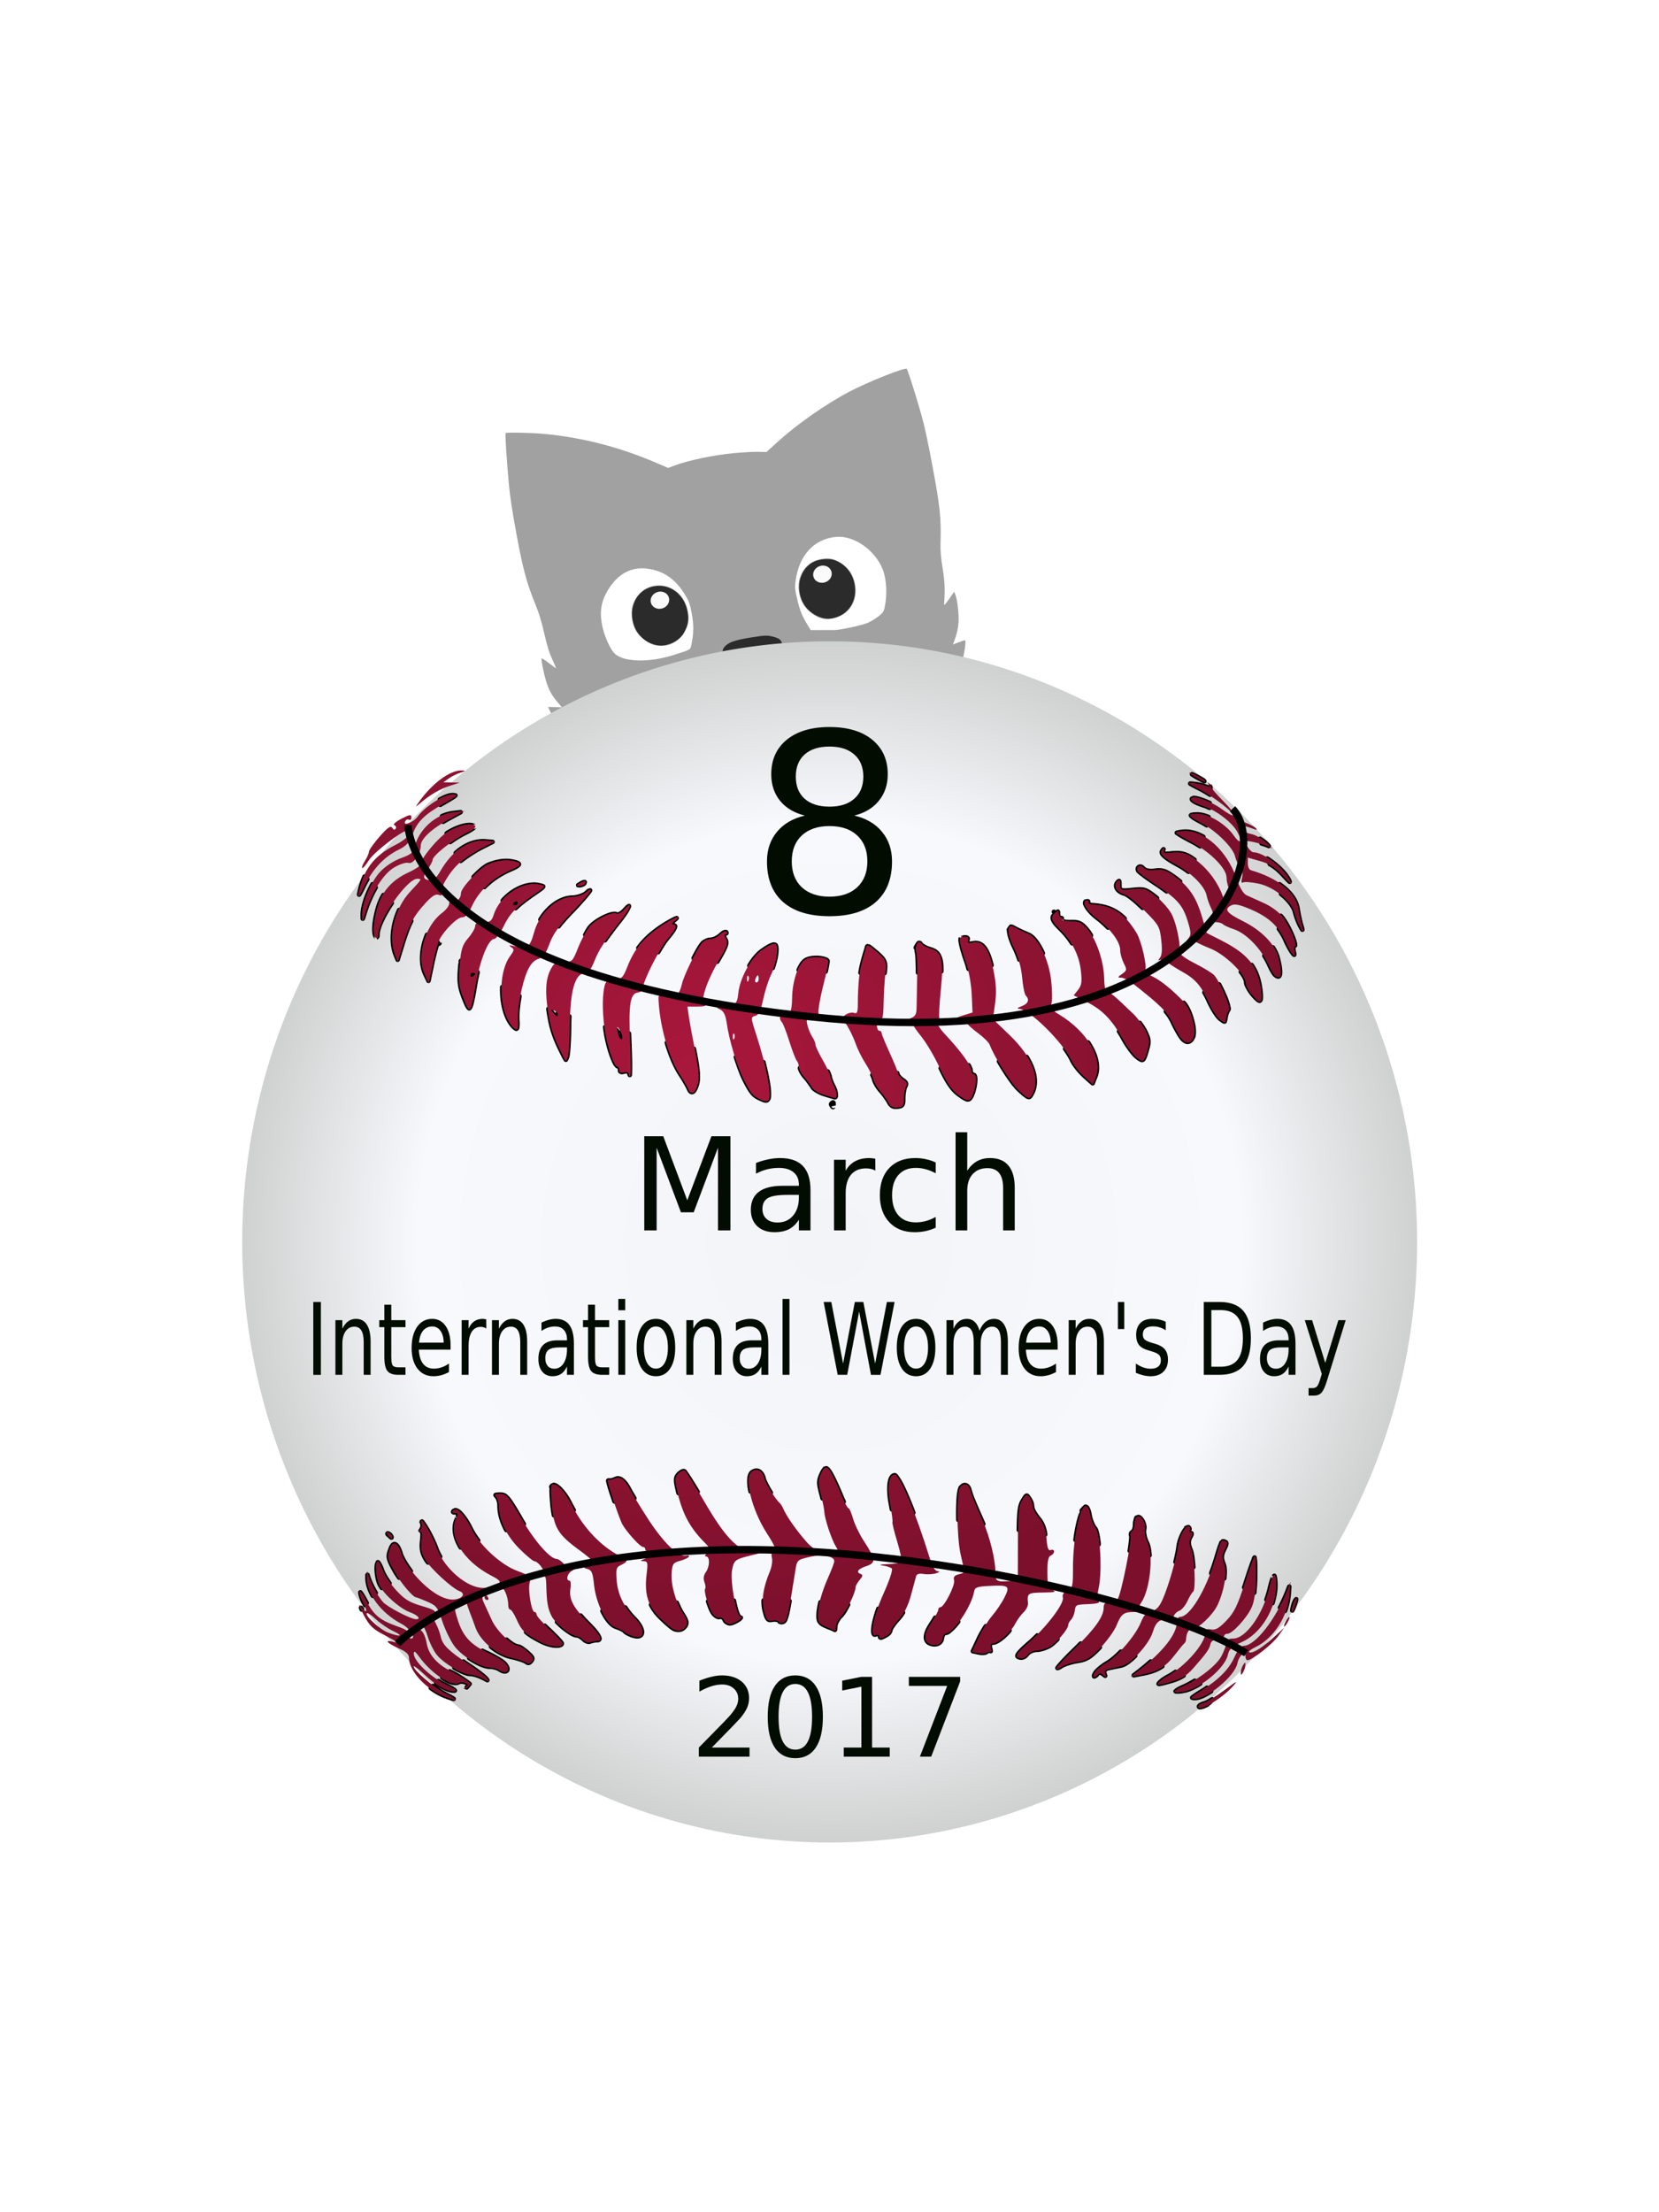 <?xml version="1.0"?>
<svg xmlns="http://www.w3.org/2000/svg" width="450" height="600" viewBox="0 0 450 600">
  <defs>
    <filter id="b">
      <feGaussianBlur stdDeviation="1.952"/>
    </filter>
    <filter id="d">
      <feGaussianBlur stdDeviation="1.979"/>
    </filter>
    <filter id="e">
      <feGaussianBlur stdDeviation="1.792"/>
    </filter>
    <filter id="f">
      <feGaussianBlur stdDeviation=".544"/>
    </filter>
    <filter id="g">
      <feGaussianBlur stdDeviation=".494"/>
    </filter>
    <radialGradient id="a" gradientUnits="userSpaceOnUse" cy="815.99" cx="456.59" r="222.73">
      <stop offset="0" stop-color="#f3f4f8"/>
      <stop offset=".699" stop-color="#f8f9fd"/>
      <stop offset="1" stop-color="#cfd1d0"/>
    </radialGradient>
    <radialGradient id="c" gradientUnits="userSpaceOnUse" cy="720.29" cx="1081.5" gradientTransform="matrix(1.219 0 0 1.209 -1042.3 -418.69)" r="195.73">
      <stop offset="0" stop-color="#a9173c"/>
      <stop offset="1" stop-color="#7c102c"/>
    </radialGradient>
  </defs>
  <g opacity=".88">
    <path d="M205.282 216.95c-9.126.416-17.575-.73-26.928-3.654-10.895-3.407-20.115-8.365-24.171-12.999-1.757-2.007-3.784-5-4.854-7.166l-.679-1.376 1.006.004c.553.002 1.403.02 1.888.042l.883.038-1.218-1.427c-1.986-2.328-2.857-4.25-3.75-8.271-.475-2.14-.687-3.55-.537-3.574.136-.022 1.05.577 2.03 1.33.98.755 1.824 1.365 1.876 1.356.052-.008-.402-1.085-1.01-2.392-.854-1.84-1.349-3.434-2.184-7.038-.78-3.366-1.435-5.525-2.357-7.77-2.387-5.815-3.426-9.66-5.189-19.193-1.13-6.112-1.753-10.224-2.082-13.753-.536-5.736-1.025-13.407-.87-13.635.17-.25 6.996-.113 10.426.21 10.53.988 20.55 3.585 30.701 7.954l2.973 1.28 1.974-.736c3.615-1.347 10.665-2.803 15.881-3.282 2.587-.237 5.628-.4 6.757-.36l2.052.07 2.945-2.688c5.262-4.802 13.075-10.278 19.484-13.657 5.01-2.64 15.036-6.646 15.604-6.234.266.194 2.053 5.768 3.843 11.993.994 3.455 1.797 7.123 3.182 14.543 2.007 10.744 2.35 13.983 2.163 20.43-.068 2.338.071 4.102.56 7.092.6 3.672.685 5.709.405 9.681-.04.556.236.292 1.346-1.293l1.395-1.992.375.989c.501 1.319.935 5.263.8 7.273-.114 1.723-.443 3.18-1.116 4.953l-.415 1.092.989-.36c.543-.198 1.312-.482 1.708-.631.704-.266.72-.25.702.67-.03 1.57-1.02 6.076-1.833 8.339-1.015 2.826-4.313 7.623-7.617 11.081-8.834 9.244-19.982 16.326-31.786 20.191-3.197 1.047-12.168 2.724-15.352 2.87zm-22.515-39.315c4.772-1.527 4.453-1.339 4.773-2.811.648-2.98.673-5.411.089-8.469-.482-2.523-.713-3.2-1.604-4.696-2.702-4.542-5.885-6.812-10.415-7.427-4.178-.568-7.79 1.276-10.39 5.305-2.124 3.291-2.657 6.09-1.904 10.006.497 2.585 1.833 5.768 3.093 7.371 2.091 2.66 9.302 2.978 16.358.72zm-4.923-2.59c-1.826-.345-4.533-2.39-5.47-4.133-.962-1.79-1.347-4.721-.845-6.448.899-3.096 3.078-5.13 6-5.6 4.08-.656 7.835 2.008 8.925 6.333.647 2.568.397 4.304-.932 6.458-1.663 2.699-4.56 3.977-7.678 3.39zm57.676-6.18c.818-.382 2.086-1.164 2.818-1.74 1.108-.87 1.38-1.269 1.622-2.377.736-3.384.533-7.58-.495-10.238-2.04-5.275-7.78-9.313-12.643-8.893-6.005.518-10.108 4.98-11.033 11.998-.223 1.693-.17 2.256.482 5.032.71 3.03 1.37 4.62 2.993 7.217l.647 1.036 2.876-.015c1.581-.008 3.18-.01 3.55-.004 1.506.025 7.746-1.345 9.183-2.016zm-12.36-1.064c-1.695-.345-3.77-1.774-4.945-3.406-1.378-1.914-1.979-4.97-1.404-7.142.84-3.17 3.011-5.191 6.078-5.657 2.249-.342 3.466-.052 5.456 1.297 2.006 1.36 3.1 3.043 3.578 5.508.871 4.492-1.545 8.372-5.763 9.254-1.197.25-2.237.3-3 .146z" opacity=".9" fill="#898989"/>
    <path d="M206.073 207.42c-5.957.308-11.927-1.468-16.16-4.808-3.791-2.993-5.965-6.258-6.946-10.438l-.578-2.462 23.596-3.796 23.597-3.796.255 2.326c.935 8.536-3.97 16.558-12.43 20.33-3.618 1.613-7.092 2.423-11.334 2.643zm8.075-4.338c1.688-.575 4.598-2.028 4.915-2.453.257-.345-1.488-1.682-3.267-2.504-2.145-.99-4.56-1.233-7.557-.76-4.23.667-6.786 2.096-8.75 4.892l-1.065 1.517.74.254c1.211.415 4.743.736 6.98.635 2.267-.103 5.599-.76 8.004-1.58zm-11.29-19.726c-1.82-.414-4.718-2.404-5.86-4.023-1.152-1.631-1.316-2.869-.513-3.85 1.03-1.255 2.826-1.892 7.34-2.603 3.683-.58 4.209-.6 5.741-.233 2.26.543 2.779 1.23 2.533 3.352-.218 1.884-2.01 4.858-3.692 6.125-1.635 1.232-3.618 1.673-5.55 1.232zm-24.266-8.324c-3.556-.425-6.34-3.178-7.002-6.925-.796-4.503 1.778-8.43 5.965-9.103 4.257-.685 8.068 2.243 8.914 6.847.409 2.222.163 3.736-.93 5.735-1.204 2.2-4.341 3.757-6.947 3.446zm45.694-7.22c-1.54-.16-3.19-.875-4.48-1.94-4.35-3.593-3.941-10.885.75-13.398 1.515-.811 4.033-1.079 5.616-.596 6.318 1.925 7.886 11.04 2.518 14.639-1.288.864-3.183 1.42-4.404 1.294z" opacity=".9"/>
    <g fill="#fff" transform="matrix(.101 -.037 .035 .093 400.427 138.283)">
      <ellipse ry="23.335" rx="23.643" cy="-534.943" cx="-2006.982" opacity=".98"/>
      <ellipse cx="-1600.228" cy="-449.032" rx="23.643" ry="23.335" opacity=".98"/>
    </g>
  </g>
  <path transform="matrix(.717 0 0 .733 -102.329 -261.29)" d="M678.823 815.987a222.234 222.234 0 01-222.234 222.233 222.234 222.234 0 01-222.234-222.233A222.234 222.234 0 01456.59 593.753a222.234 222.234 0 01222.234 222.234z" fill="url(#a)"/>
  <path d="M481.25 328.56a.937.937 0 00-.41 1.72c.46.31.99.67 1.75 1.09 1.94 1.08 2.89 1.61 3.5 1.85.43.17.91.01 1.15-.37.24-.39.16-.89-.18-1.19.04.04.01 0-.06-.07-.15-.13-.38-.35-.69-.56-.57-.38-1.33-.78-2.09-1.19-.75-.39-1.54-.83-2.25-1.12-.13-.06-.19-.07-.25-.1-.15-.06-.31-.08-.47-.06zm-.69 3.85a.93.93 0 00-.87.68c-.1.4.06.82.4 1.03.18.13.43.29.94.57.75.41 1.78.94 3.13 1.62 1.24.63 2.69 1.49 4.12 2.41.28.18.63.2.93.05.29-.15.49-.44.51-.77.05-1.03.12-2.07.19-3.16v-.15c-.03-.37-.13-.39-.16-.44a.907.907 0 00-.76-.62.94.94 0 00-.9.4l-.06-.03c-.03-.02-.07-.04-.28-.16-.07-.03-.04.03-.09 0-.06-.03-.12-.07-.19-.09h-.03l-.06-.03c-1.23-.52-3.49-1.01-5.41-1.22-.63-.07-.99-.08-1.31-.09a.17.17 0 00-.1 0zm6.66 1.31c.05 0 .2.03.37.09-.23-.06-.45-.06-.46-.06-.01 0 .02-.03.09-.03zm-312.13 3.47c-1.59-.01-3.54.81-5.65 1.93-.31.17-.51.5-.5.85.02.67.09 1.45.15 2.25.03.32.22.6.51.75.28.14.63.13.9-.03.51-.3 1.01-.59 1.56-.91 1.46-.83 2.57-1.5 3.38-2 .78-.49 1.22-.8 1.53-1.12.24-.25.32-.6.23-.92a.96.96 0 00-.7-.65c-.26-.05-.73-.15-1.41-.15zm306.69 1.18c-.33.13-1.27.67-1 .38-.78 1.07-.35 1.23-.34 1.5.23.56.59.8 1.06 1.12.98.68 2.52 1.32 4.66 2 .63.21 1.35.54 2.09.88.28.13.61.1.87-.06.27-.16.43-.44.44-.75.01-.1 0-.14 0-.13 0-.57.02-1.21.03-1.87a.922.922 0 00-.53-.88c-1.38-.64-2.79-1.2-4.03-1.59-1.29-.41-2.35-.67-3.25-.6zm-303.47 5.88l-3.12.37c-1.66.2-3.29.7-4.85 1.38-.39.18-.61.61-.53 1.03.15.75.3 1.53.5 2.34.07.29.27.53.54.65.27.11.58.1.84-.05.82-.48 1.64-.96 2.53-1.44l4.66-2.53c.4-.21.59-.68.45-1.11a.932.932 0 00-1.02-.64zm305.35.94c-1.18 0-2 .06-2.63.22-.14.03-.24.06-.34.09-.05.02-.12.03-.19.06-.04.02-.13.09-.22.16l-.03.03-.03.03-.03.03.69.63s-.76-.54-.79-.5c-.04.07-.09.14-.12.25-.06.2-.03.48.06.68.18.4.36.52.63.75.26.24.6.51 1.03.79.84.54 1.99 1.17 3.5 1.96.54.29 1.14.67 1.75 1.04.25.14.56.16.84.05.27-.12.47-.36.53-.65.32-1.22.58-2.36.78-3.47a.93.93 0 00-.56-1.03c-1.71-.69-3.37-1.12-4.87-1.12zm-301.25 4.37c-2.58-.07-6.13 1.11-9.66 3.22-.2.12-.42.29-.62.44-.34.24-.48.67-.35 1.06.43 1.2.95 2.42 1.5 3.66.12.25.34.43.6.5.27.08.55.03.78-.13 2-1.42 4.13-2.74 5.97-3.65 1.84-.92 3.04-1.62 3.78-2.25.2-.18.38-.37.5-.54.03-.04.03-.11.06-.15l-.09.09-.29.19-.25.06-.65-.19-.16-.15-.15-.31-.04-.13v-.03l-.03-.16.03-.12.13-.35c0 .01.12-.18.12-.18l.29-.16.34-.09.34.06s.09.06.16.09c-.06-.05-.06-.11-.13-.15-.57-.37-1.31-.6-2.18-.63zm295.81 2.75c-1.15.05-2.14.19-2.84.35-.33.07-.58.15-.66.18-.33.12-.56.4-.61.74-.05.34.08.68.36.89.18.14.29.2.41.28.36.24.88.59 1.53.97 1.26.75 2.95 1.64 4.75 2.59 1.02.54 2.04 1.15 3.03 1.78.24.15.53.19.8.1s.48-.3.57-.57c.49-1.31.95-2.6 1.38-3.93a.934.934 0 00-.41-1.1c-2.71-1.53-5.55-2.39-8.31-2.28zm31.16 2.97c-.29.04-.53.2-.68.45-.15.24-.17.54-.07.8.21.63.4 1.24.62 1.88.09.28.31.5.59.59.89.27 1.76.56 2.47.84.13.05.21.12.47.22.41.17.89.02 1.13-.35.24-.38.19-.87-.13-1.18-.3-.3-.45-.51-.9-.94-.83-.78-1.85-1.5-2.88-2.15a.91.91 0 00-.62-.16zm-321.69 1c-4.19.03-8.28 1.88-11.88 5.09-.32.3-.4.78-.18 1.16.64 1.11 1.36 2.23 2.12 3.34.15.22.38.37.65.41.26.03.52-.05.73-.22 2.27-1.83 5.9-4.18 8.53-5.5l4.4-2.22c.4-.17.62-.6.54-1.02a.946.946 0 00-.88-.76l-2.69-.22c-.44-.03-.87-.06-1.34-.06zm281.75 3.31c-.18.03-.63.35-.5.22-.01.01-.03 0-.03 0l-.03.06c-.05.03-.06.03-.1.07l-.03.06h-.03c-.01.01.01.02 0 .03l-.06.03v.03h-.03c-.03.03-.01.07-.04.1l-.03.06c-.38.45-.69.95-.68 1.53 0 .64.34 1.24.87 1.81 1.08 1.18 3.08 2.47 6.28 4.22 1.51.83 2.94 1.76 4.28 2.78.22.17.49.23.75.18.27-.06.5-.22.63-.46.86-1.45 1.68-3.15 2.53-5.03a.93.93 0 00-.28-1.12c-3.49-2.66-6.17-3.32-10.38-2.82-.68.08-1.2.12-1.62.13-.4 0-.58-.03-.69-.06.01-.07-.01-.11.09-.38.05-.11.05-.14.07-.19a.92.92 0 00-.14-.89.953.953 0 00-.83-.36zm42.97 3.88a.93.93 0 00-.69.47c-.14.26-.15.57-.03.84.33.77.67 1.52 1 2.19l.03.09.03.06c.01.02.02.03.03.04l.03.06c.01.01.03.02.03.03v.03c.02.02.05.04.07.06v.03c.02.02.04.03.06.04l.03.03.03.03h.03c.02.02.04.04.07.06.04.04.1.07.15.09a.3.3 0 00.1.04c1.73.97 3.28 2.27 5.18 4.34.89.96 1.59 1.71 2.13 2.25.25.26.34.33.5.47.33.28.8.3 1.15.05.35-.26.48-.72.32-1.11-.07-.15-.1-.36-.28-.72-1.73-3.4-5.62-6.95-9.35-9.32a.903.903 0 00-.62-.15zm-315.44.97c-2.29.05-4.69.58-7.25 1.62-1.84.75-4.24 2.91-6.53 5.25-.35.35-.36.92-.03 1.28 1.37 1.45 2.89 2.91 4.53 4.32.37.3.91.27 1.25-.07 2.97-3.03 6.74-5.51 11.19-7.37 1-.42 1.75-.84 2.31-1.22.28-.19.51-.4.69-.59.17-.2.35-.4.4-.79.05-.33-.17-.76-.25-.87-.14-.19-.37-.37-.65-.53-.54-.3-1.21-.5-2.13-.69-.83-.17-1.69-.31-2.56-.34-.33-.01-.65-.01-.97 0zm262.94 2.34c-.71 0-1.37.37-1.72 1-.34.61-.33 1.44.12 2.19.15.25.17.23.22.28.05.05.12.09.19.16.14.13.34.31.56.5.45.37 1.03.83 1.72 1.34 1.38 1.03 3.2 2.28 5.09 3.53 1.65 1.09 2.97 2.03 4.19 2.94.33.25.79.25 1.13 0 1.46-1.09 2.69-2.02 3.62-2.72.88-.66 1.46-1.06 1.85-1.28a.93.93 0 00.46-.73c.03-.31-.1-.61-.34-.8a35.7 35.7 0 00-2.91-2.22c-1.61-1.13-2.83-1.89-4.09-2.28-1.26-.4-2.52-.42-4-.22-2.36.31-3.66-.03-4.25-.75-.51-.63-1.21-.94-1.84-.94zm-321.32 4.13a.92.92 0 00-.78.56c-1 2.28-1.76 4.79-2.31 7.65-.1.44.13.89.54 1.07.42.17.9.03 1.15-.35.44-.66 1.02-1.72 1.9-3.56.48-.99 1-1.95 1.54-2.87.2-.37.14-.83-.16-1.13-.42-.4-.82-.79-1.19-1.12a.874.874 0 00-.69-.25zm312.47 1.84c-.38 0-1.39.78-1 .53-.09.08-.29.35-.22.25h-.03c0 .01.01.03 0 .03 0 .01-.02.02-.03.03v.03c-.01.02-.02.03-.03.04-.92.99-.98 2.44-.34 3.56.68 1.2 2.04 2.15 3.75 2.59.16.05.51.23 1.03.56.49.32 1.1.75 1.78 1.29 1.28 1 2.78 2.4 4.28 3.84.32.3.8.34 1.16.09 2.25-1.43 4.23-2.79 6-4.03.22-.16.37-.42.38-.69a.965.965 0 00-.29-.75c-.26-.22-.55-.48-.81-.68-2.03-1.58-3.26-2.48-4.69-2.91-1.43-.43-2.92-.34-5.31-.09-1.24.13-2.19.22-2.88.25-.69.02-1.08-.01-1.31-.1a.393.393 0 01-.22-.22c-.06-.19-.06-.59-.06-1.21 0-.66-.01-1.09-.09-1.5-.04-.2-.2-.48-.19-.47a.949.949 0 00-.88-.44zm-221.31.44c-.43 0-.74.13-1.16.31-.41.18-.86.41-1.37.75-.25.16-.44.26-.63.41-.32.23-.46.64-.34 1.02.11.38.45.64.84.66.11.01.32.03.63.03.59.01 1.12-.16 1.59-.37s.9-.4 1.22-.94c.1-.16.08-.28.13-.44.06-.12.12-.25.12-.25l.03-.31v-.03c-.01-.04-.06-.15-.06-.16l-.06-.18-.06-.1s-.1-.1-.13-.12a.747.747 0 00-.25-.19c-.17-.07-.35-.09-.5-.09zm-87.91.9a.95.95 0 00-.71.5c-2.46 4.47-4.27 9.81-4.16 13.47.02.56.01.88.03 1.25.01.34.2.64.5.8.3.15.66.13.94-.05.15-.1.27-.24.34-.4.01-.02.02-.05.03-.07.01-.02.03 0 .03-.03.2-.58.44-1.34.75-2.37 1.17-3.78 2.75-7.32 4.5-10.35.21-.36.15-.82-.15-1.12l-1.35-1.35c-.19-.2-.47-.3-.75-.28zm375.63 0c-.27.03-.52.17-.67.4-.16.22-.21.5-.14.76.29 1.2.5 2.51.62 3.91.04.25.17.47.38.62 2.82 2.22 4.94 4.9 5.43 7 .36 1.52 1.23 3.93 2 5.5a24.267 24.267 0 001.22 2.16c.26.32.71.44 1.09.28.39-.16.62-.56.57-.97-.09-.52-.26-1.19-.5-1.94-.46-1.44-1.12-4.48-1.44-6.62-.62-4.15-3.51-7.87-7.94-10.94a.966.966 0 00-.62-.16zm-308.78.16c-4.76.08-9.93 2.86-13.47 6.91a.91.91 0 00-.23.74c.03.27.19.51.42.66 1.65 1.07 3.41 2.15 5.37 3.19.36.19.8.13 1.1-.16 1.75-1.7 3.97-3.44 7.21-5.68 1.27-.87 2.21-1.51 2.91-2.04.71-.53 1.1-.85 1.41-1.34.02-.04.06-.09.09-.16.02-.03.01-.06.03-.12.01-.03.02-.05.03-.09.01-.05.03-.22.03-.22s.01-.05 0-.1c0 0 .01-.02 0-.03h-.03v-.03s.01-.04 0-.06c0 0-.03-.07-.06-.13-.03-.05-.05-.12-.09-.18v-.04s-.08-.05-.13-.09c-.07-.08-.14-.16-.25-.22-.52-.3-.92-.31-1.53-.47-.91-.23-1.82-.36-2.81-.34zm23.28 2.37c-.15.05-3.56 1.26-.97.44-.3.2-.63.45-1 .78-.98.91-3.35 1.73-5.41 1.78-5.26.14-10.63 4.14-13.9 9.57a.924.924 0 00.47 1.34c2.38.96 4.91 1.9 7.53 2.81.38.14.81.02 1.06-.31 1.39-1.8 3.15-3.75 5.53-6.22 2.1-2.17 4-4.28 5.38-5.9.68-.81 1.24-1.48 1.65-2.04.2-.27.37-.49.5-.71.07-.11.13-.3.13-.29.11-.3.06-.63-.14-.89a.953.953 0 00-.83-.36zm-85.59 1.94c-.29.04-.55.22-.69.47-.98 1.67-1.77 3.5-2.35 5.5-.89 3.12-1.42 6.05-1.53 8.38-.05 1.16.02 2.16.19 2.96.17.83.47 1.44 1.06 1.82l-.25-.38-.06-.25.19-.62.12-.13.19-.12.03-.03.41.84-.22-.91s.05.01.06 0l.16.91.15.91c.18-.04.58-.26.72-.44.36-.47.41-.91.41-1.53 0-1.29.62-3.28 1.69-5.57 1.04-2.21 2.48-4.68 4.06-7.03.27-.38.21-.9-.13-1.22-1.21-1.15-2.36-2.23-3.43-3.28a.953.953 0 00-.78-.28zm291.56 2.56c-.28.1-.5.14-.72.13-.36.02-.67.24-.81.56.04-.1-.06.09-.16.31-.02.06-.05.11-.06.16-.02.06 0 .02 0 .06-.17.79.11 1.38.53 2.16.85 1.59 2.59 3.53 4.97 5.34 1.59 1.22 2.97 2.5 4.22 3.78.28.29.7.36 1.06.19 2.49-1.24 4.8-2.5 6.97-3.72.25-.14.42-.4.45-.68a.959.959 0 00-.26-.79c-3.71-3.74-8.01-5.5-13.91-5.87-.51-.03-.86-.13-1.03-.22.03-.11.09-.2.09-.31 0-.1-.01-.19-.03-.28-.01-.05-.01-.08-.03-.13-.01-.02-.05-.06-.06-.09-.02-.03-.1-.16-.1-.16s-.06-.07-.09-.09l-.06-.06c-.04-.03-.08-.05-.1-.07-.04-.02-.06-.01-.09-.03-.05-.02-.1-.07-.16-.09-.12-.04-.25-.08-.43-.1h-.19zm-189.85 2c-.09-.15-2.69 1.56-.96.54-.44.36-.92.86-1.54 1.53-.5.55-1.09 1-1.56 1.25-.19.1-.39.16-.56.18-.26.05-.11.05-.13.04-.41-.26-.79-.29-1.21-.29-.43.01-.89.06-1.41.19-1.03.26-2.21.72-3.41 1.31-2.4 1.19-4.87 2.84-6.18 4.54-.58.74-1.21 1.9-1.88 3.12-.14.25-.15.55-.04.81.11.26.33.46.6.53 2.66.78 5.43 1.53 8.25 2.25.37.09.75-.06.97-.37 1.53-2.2 3.49-4.84 6.38-8.5 1.45-1.84 2.48-3.43 3.09-4.59.29-.56.49-.97.59-1.38.08-.29 0-.61-.19-.84-.2-.23-.5-.35-.81-.32zm-95.15 1.63c-.35.03-.65.24-.78.56-2.85 6.35-3.65 13.64-1.5 19.16l.84 2.12c.13.39.51.64.91.63.41-.01.77-.29.87-.69l1.88-6.12c1.34-4.35 2.39-7.26 3.68-9.72.21-.38.13-.84-.18-1.13-1.77-1.57-3.46-3.1-5.03-4.56a.982.982 0 00-.69-.25zm272.78.69c-.29-.02-1.26.66-.84.4a.956.956 0 00-.54-.31h-.03l-.09-.03h-.09c-.11.01-.22.04-.32.09h-.03c-.04.01-.09.03-.09.03-.3.16-.5.48-.5.82l.12.47s.13.15.22.25c-.18.22-.44.43-.56.68-.27.57-.3 1.27-.13 1.88.38 1.31 1.48 2.59 3.41 4.5 1.84 1.82 3.41 3.75 4.66 5.75.23.38.71.53 1.12.37 2.76-1.05 5.36-2.18 7.85-3.28.24-.1.42-.31.51-.56.08-.25.05-.52-.08-.75-.61-1.02-1.3-2.02-2-2.81-1.15-1.32-2.05-2.14-3.15-2.63-1.11-.49-2.35-.61-4.03-.56-1.07.03-1.96-.04-2.5-.16-.26-.05-.29-.06-.35-.09.05-.3.14-.62 0-.84-.11-.19-.33-.37-.53-.44-.2-.08-.39-.1-.56-.1-.05 0-.14-.02-.22-.15-.11-.17-.19-.48-.19-.85 0-.44.01-.65-.12-1.06a.932.932 0 00-.94-.62zm-.69 1.47c.15 0 .85.03.85.03l-.1.37-.12.22s-.09.09-.1.09l-.53-.71zm92.94.25a.92.92 0 00-.84.84c-.19 1.82-.4 3.61-.72 5.28-.06.26 0 .54.15.75 1.02 1.35 1.89 2.86 2.66 4.56 1.27 2.84 2.52 4.96 3.44 6 .21.25.46.4.47.41.25.18.57.22.85.11.29-.11.51-.35.58-.64-.03.08-.01-.04 0-.1l.03-.03c.03-.12.04-.26.04-.37-.03-.38-.13-.74-.25-1.22-.14-.53-.16-1.05-.13-1.34.01-.1.02-.1.03-.13.18-.06.33-.17.44-.31.03-.04.14-.16.19-.35.05-.18.03-.22.03-.21.04-.4-.03-.71-.13-1.16-.19-.9-.59-2.06-1.12-3.34-1.07-2.57-2.65-5.57-4.16-7.57-.24-.32-.53-.6-.78-.87a.934.934 0 00-.78-.31zm-250.09.96c.18-.1-3.71 1.27-.85.29-.54.23-1.16.57-1.84.93-1.38.75-3.05 1.73-4.75 2.91-3.91 2.71-6.8 5.42-9.13 8.62-.19.26-.23.6-.12.89.12.3.37.52.69.58 2.69.58 5.41 1.15 8.21 1.69.4.09.8-.09 1-.44 1.27-2.18 2.48-4.14 3.44-5.31 1.9-2.3 3.03-3.77 3.47-4.94.22-.57.39-1.06-.06-1.65-.23-.3-.45-.39-.69-.47-.07-.03-.17-.02-.25-.03.13-.14.17-.24.47-.47.61-.47.9-.77 1.12-1 .28-.28.36-.69.2-1.05a.956.956 0 00-.91-.55zm158.78.88l1.59.91c.01-.01.06-.05-.03.09-.03.04-.05.12-.25.25-.05.03-.13.07-.22.09-.08.03-.31.03-.31.03l-.38-.09-.28-.19s-.09-.15-.12-.22c-.04-.06-.08-.1-.1-.15-.02-.1-.03-.18-.03-.25s.02-.12.03-.19l.03-.12c.02-.05.07-.16.07-.16zm-20.41 2.69c-.42-.66-3.2 4.47-1.22 1.47 0 .01-.03.02-.03.03-.14.12-.24.29-.28.47-.13.48-.08.88 0 1.43.08.56.22 1.22.44 1.94.42 1.42 1.09 3.09 1.9 4.75.73 1.49 1.37 3.08 1.88 4.72.15.46.62.73 1.09.62 3.42-.82 6.67-1.71 9.81-2.65.26-.08.47-.27.58-.51.1-.25.1-.53-.01-.77-1.84-4.04-4.07-7.23-6.63-8.25-1.37-.55-3.71-1.61-5.09-2.35-.58-.3-1.03-.57-1.47-.75-.42-.16-.87-.16-.97-.15zm-118.37 2.22c-.83.13-1.5.59-2.32 1.37-.51.49-1.24.99-1.93 1.31-.71.34-1.36.5-1.82.5-.74 0-1.48.25-2.18.6-.71.34-1.36.78-1.85 1.37-.95 1.16-2.29 3.49-3.65 6.16-.14.26-.14.58 0 .85.13.26.39.45.68.49 3.22.51 6.51 1.02 9.82 1.47.38.05.76-.15.93-.5.16-.28.33-.54.5-.84 1.71-2.9 2.62-4.7 3.07-6.07.43-1.34.25-2.46-.29-3.34-.33-.54-.37-.78-.4-.97.15-.02.3-.05.44-.12.09-.05.2-.11.28-.19.08-.08.13-.11.22-.31.24-.55.11-.86-.13-1.25-.21-.36-.5-.47-.72-.53-.22-.06-.43-.04-.65 0zM164.47 395c-.35.03-.66.26-.78.59-2.36 5.66-2.95 12.18-.75 16.91l1.37 2.94c.18.36.56.56.96.51.39-.05.71-.34.79-.73l1.5-7.16c.61-2.88 1.3-5.49 1.88-7.44.09-.01.2-.02.22-.03.01 0 .04-.02.06-.03.02-.01.04.01.06 0 .02 0 .03-.03.03-.03s.4-.24.41-.25c.01-.01.02-.01.03-.03l.06-.06s.21-.28.22-.32c.01-.01 0-.01 0-.03l.03-.03.1-.4v-.19H170a.95.95 0 00-.37-.72l-.04-.22c-.2.03-.3.06-.34.06h-.03l-.03-.03-.22-.03h-.06c-.01 0-.03.01-.03 0a210.46 210.46 0 01-3.72-3.06.957.957 0 00-.69-.22zm222.5 1.09c-.52.05-1.96.62-1.47.47 1.03.39.71-.04 1 .75-.02.78.03.34-.16.66l-.71-.6-.79-.5c-.25.42-.28.8-.28 1.22.01.43.08.9.19 1.5.29 1.64 1.37 5.27 2.47 8.32.22.62.44 1.46.66 2.34.1.47.55.78 1.03.72 3.27-.41 6.47-.93 9.56-1.47.25-.04.47-.19.62-.4.14-.21.19-.48.13-.73-.88-3.58-1.91-6.19-3.28-7.87-1.4-1.71-3.28-2.38-5.31-1.97-.49.1-.9.14-1.19.16-.21.01-.22.01-.28 0 0-.07-.01-.13.06-.32.11-.3.17-.61.16-.87-.04-.42-.13-.61-.44-.91-.58-.53-1.08-.5-1.91-.5h-.06zm-18.78 2.25l.03.1c-.12.02-.3-.04-.38 0-.17.08-.26.17-.34.25-.17.16-.28.29-.41.47-.25.35-.49.78-.68 1.12-.1.17-.19.31-.25.44-.03.06-.07.11-.1.19-.01.03-.01.1-.03.18-.01.05-.03.1-.03.22v.1c.01.04.03.18.03.18l.1.22.25.25c.01.42.02.86.15 1.28.05.15.1.51.16 1.07.05.52.09 1.18.12 1.96.07 1.47.11 3.33.1 5.22 0 .26.1.5.28.68.18.18.43.27.69.26l1.09-.03c2.97-.09 5.8-.27 8.62-.47.5-.03.88-.44.88-.94.04-3.15-.28-5.36-1.13-6.97-.86-1.65-2.34-2.6-4.28-3.12-.71-.19-1.46-.52-2.09-.88-.65-.36-1.09-.69-1.22-.9-.17-.28-.36-.52-.62-.69-.1-.06-.23-.02-.35-.06v-.03c-.05-.03-.07.01-.12 0-.17-.04-.31-.12-.47-.1zm-59.85.72c-.74-.01-1.44.26-2.34.72-.9.46-1.93 1.13-3.19 2-1.95 1.35-3.89 3.71-5.56 6.44-.18.27-.2.62-.06.91.14.29.42.49.75.53 3.22.35 6.42.67 9.69.96.43.04.84-.23.96-.65.59-1.8 1.15-3.76 1.38-5.44.22-1.62.27-2.84.09-3.78-.08-.45-.22-.87-.53-1.19-.25-.26-.75-.49-1.19-.5zm38.5.69c-.54.14-.86.58-.71.47-.18.17-.28.41-.29.65v.1c-1.56 5.07-2.3 7.8-2.71 10.59-.04.27.04.53.21.74.17.2.42.32.69.32 3.33.07 6.68.1 10 .1.49 0 .89-.36.94-.85.28-2.54.39-4.14-.38-5.65-.79-1.56-2.33-2.83-5.21-5.22-.51-.41-.94-.74-1.35-.97-.32-.18-.6-.18-.9-.19a.631.631 0 01-.04-.09h-.06v.06H347v-.06h-.06c-.02 0-.04-.01-.1 0zm167.91.5c-.26.03-.5.16-.66.37-.69.92-1.83 2.02-3.4 3.29-.36.3-.44.82-.19 1.21.73 1.17 1.4 2.34 1.94 3.54.48 1.05.99 2.11 1.5 2.96.26.45.55.85.75 1.13.23.32.45.53.65.69.75.55 1.38.86 2.1.68.3-.07.69-.36.84-.59.15-.22.3-.59.38-1 .28-1.58-.08-4-1-7.47-.4-1.49-1.13-2.94-2.03-4.37a.949.949 0 00-.88-.44zm-188.37 4.34c-2.09-.07-4.25.22-5.66 1.16-1.29.86-2.26 2.45-3.13 4.41-.12.27-.1.59.05.86.16.26.43.43.74.45 3.73.26 7.49.44 11.25.62.45.01.84-.3.93-.75.26-1.2.47-2.29.6-3.09.07-.42.16-.76.18-1.09.02-.17.01-.28 0-.38v-.03a.908.908 0 00-.15-.53c-.44-.66-1.1-.91-1.91-1.16-.83-.26-1.86-.43-2.9-.47zm-147.88 1.22a.93.93 0 00-.87.81c-.04.22-.05.37-.04.57.01.04.09.13.1.18-.06.13-.04.13-.13.32-.04.09-.07.18-.09.28-.01.15-.01.16 0 .03-.71 7.72-.44 9.88 2.22 16.25.51 1.22.89 2.03 1.4 2.59.12.13.24.23.38.32.07.04.15.09.25.12s.14.09.47.03c0 0 .12-.02.15-.03.03-.01.05-.02.07-.03.03-.01.04-.02.06-.03.04-.02.09-.04.12-.06.07-.05.1-.07.16-.13.12-.11.26-.27.38-.47.42-.72.69-1.79 1.06-3.47.37-1.67.76-3.89 1.25-6.81.26-1.57.61-3.1.97-4.59a.938.938 0 00-.41-1c-2.37-1.55-4.67-3.1-6.91-4.69a.967.967 0 00-.59-.19zm327.41 1.72c-.15.02-.29.07-.41.16-1.35.9-2.85 1.84-4.44 2.81-.22.14-.37.36-.41.62-.05.25.01.52.16.72 1.28 1.64 2.03 3.12 2.03 3.91 0 .82.37 1.54.85 2.47.48.92 1.11 1.92 1.84 2.81.94 1.14 1.68 1.93 2.35 2.47.33.27.57.47 1 .62.17.07.44.12.68.07.25-.06.34-.16.35-.16.24-.13.54-.39.68-.81.13-.38.17-.75.19-1.19.05-.91-.05-2.07-.25-3.59-.54-4.18-1.72-7.55-3.72-10.5-.2-.3-.55-.46-.9-.41zm-13.47 8.03c-.11.02-.22.07-.31.13-1.97 1.08-4.01 2.21-6.1 3.31-.22.12-.39.32-.46.56-.07.24-.04.5.09.72.57 1.02 1.14 2.07 1.72 3.34.77 1.73 1.73 3.47 2.65 4.91.93 1.45 1.76 2.52 2.56 3.09.52.38.89.69 1.29.91.2.12.38.21.56.25.07.02.19-.01.25 0 .05.02.04.03.19.03.02 0 .03-.03.06-.03.27-.04.59-.21.69-.34 0 0 .07-.12.09-.16.02-.04.02-.07.03-.09.02-.05.03-.08.03-.1.01-.04 0-.05 0-.06.01-.02.03-.02.03-.03.01-.02-.01-.05 0-.09.11-.33.23-.78.32-1.35.08-.57.23-1.24.43-1.81.21-.58.44-1.02.6-1.22.13-.17.13-.22.15-.28.03-.07.05-.12.07-.19.03-.14.06-.31.06-.5-.01-.39-.11-.66-.19-1.03-.17-.77-.44-1.75-.84-2.84-.78-2.09-1.92-4.54-3.03-6.63a.96.96 0 00-.94-.5zm-296.85 1.13a.92.92 0 00-.84.9c-.18 6.4 1.31 13.01 4.63 16.75.54.62.99.99 1.43 1.22.09.05.17.09.25.13.04.02.1.04.16.06.06.02.11.08.37.06.17-.01.64-.21.79-.37.42-.49.46-.93.53-1.66.06-.7.04-1.61-.03-2.72-.15-2.27.2-5.87.87-9.5.07-.4-.13-.81-.5-1-2.41-1.19-4.77-2.45-7.09-3.75a.938.938 0 00-.57-.12zm282.25 6.5c-.12.01-.23.04-.34.09-2.44 1.2-4.91 2.4-7.41 3.56-.25.13-.44.37-.5.65s.01.57.19.79c1.27 1.5 2.11 2.85 2.81 4.38.63 1.34 1.38 2.76 2.07 3.96.69 1.21 1.27 2.16 1.75 2.72 1.02 1.22 2.1 1.92 3.25 1.88 1.14-.04 2.1-.89 2.78-2.19.46-.89.61-2.02.56-3.37-.05-1.35-.33-2.84-.72-4.35-.77-2.99-2.03-6.03-3.69-7.81a.91.91 0 00-.75-.31zm-263.15 2.53c-.25.03-.48.16-.63.36-.16.2-.22.45-.18.7.12.94.29 1.91.46 2.94 1.01 5.93 2.37 9.78 6.07 17 .28.55.52.96.72 1.28.05.1.11.19.18.28.18.22.46.35.75.34.28 0 .55-.14.72-.37-.03.04 0-.03.03-.06l.03-.03c.04-.06.07-.11.1-.16.13-.27.3-.69.5-1.22.16-.45.25-.98.34-1.81.1-.83.17-1.86.25-3.06.16-2.41.26-5.45.28-8.54.01-1.27.05-2.45.1-3.62 0-.41-.26-.78-.66-.91-1.58-.51-3.14-1.06-4.66-1.59a.93.93 0 00-1.18 1.22c-.2-.2-.43-.4-.69-.72-.3-.37-.44-.6-.53-.75 0-.39-.24-.73-.6-.88-.33-.12-.65-.23-.93-.34-.15-.06-.31-.08-.47-.06zm244.97 5.78c-.11.01-.22.04-.32.09a265.27 265.27 0 01-8.56 3.47.93.93 0 00-.54.59c-.09.26-.05.55.1.79.61.97 1.19 1.96 1.82 3.09.84 1.53 1.88 3.13 2.9 4.5s1.96 2.49 2.75 3.13c.75.6 1.36 1.04 1.91 1.31.25.12.46.21.78.25.32.03.71-.07.94-.22.56-.36.84-.87 1.15-1.66.32-.77.6-1.77.97-3.06.49-1.69.75-2.87.63-4.12-.12-1.26-.61-2.45-1.44-4.16-.54-1.12-1.4-2.37-2.28-3.59a.936.936 0 00-.81-.41zm-221.47 1.75c-.25.03-.48.16-.63.36-.16.2-.22.45-.18.7.09.76.22 1.54.34 2.31.53 3.32 1.44 6.83 2.44 9.6.49 1.38 1.01 2.6 1.5 3.47.26.47.53.79.75 1.03.11.12.22.22.34.31.12.09.15.25.66.25-.05 0-.07-.05 0 .06.06.13.12.4.12.72 0 .3.05.63.22.91.17.28.45.46.69.56.58.26 1.14.19 1.84 0 .49-.13.84-.12 1.03-.06.08.02.11.05.13.06 0 .43.17.75.19.78.14.42.56.68 1 .62a.93.93 0 00.81-.87c.01-.12.02-.22.03-.44.04-.71.06-1.75.06-3 0-2.49-.08-5.9-.25-9.68-.07-1.5-.11-2.86-.15-4.16a.928.928 0 00-.72-.87c-1.07-.28-2.13-.52-3.16-.79a.93.93 0 00-1.12.69c-.03-.13-.08-.31-.1-.44a.942.942 0 00-.69-.78c-1.61-.43-3.21-.87-4.78-1.31-.12-.03-.25-.05-.37-.03zm6.06 3.28c.16.34.19.6.28.91-.07-.2-.16-.29-.22-.53-.04-.16-.03-.24-.06-.38zm193.94 3.06c-.07.02-.13.04-.19.07-1.96.61-3.85 1.14-5.66 1.62-1.25.34-2.51.66-3.78.97-.3.07-.55.29-.66.59-.11.3-.06.63.13.88 1.2 1.65 2.18 3.23 2.78 4.53.97 2.08 3.36 5.04 5.44 6.91l3.31 2.96a.927.927 0 001.5-.34l1.1-2.78c1.75-4.39.34-9.85-3.1-15a.939.939 0 00-.87-.41zm-174.38.13a.92.92 0 00-.72.4.92.92 0 00-.12.82c1.58 5.32 3.64 10.13 5.91 13.53 1.45 2.18 2.95 4.87 3.31 5.75.3.74.69 1.26 1.19 1.56.44.28 1.24.31 1.71.03.56-.33.93-.86 1.29-1.53.35-.67.67-1.51.93-2.53.67-2.63.31-6.46-1.12-13.66-.08-.37-.15-.75-.22-1.12a.947.947 0 00-.72-.72c-3.74-.8-7.45-1.64-11.16-2.5-.09-.02-.18-.04-.28-.03zm29.22 5.78l-.4.22a.936.936 0 00-1.04.56l-.21.13.03.03s.13-.05.15-.07a.99.99 0 00.03.54c1.18 3.66 2.42 7.12 3.66 9.56 1.47 2.87 2.42 4.54 3.47 5.75 1.04 1.2 2.19 1.86 3.91 2.62.93.42 1.61.67 2.31.66.32 0 .67-.1.97-.28.29-.18.5-.43.65-.66.39-.59.48-1.23.5-2.22.03-.96-.04-2.19-.22-3.59-.35-2.75-1.09-6.29-2.09-10.28a.933.933 0 00-.75-.69c-3.67-.62-7.41-1.31-11.22-2.03.08-.04.28-.16.28-.16s-.03-.02-.03-.03v-.03c.01.01 0-.03 0-.03zm119.75.09l-.09.03c-3.86.69-7.69 1.29-11.41 1.82-.31.04-.59.23-.72.51-.14.29-.13.62.03.89 2.75 4.7 6.12 9.7 8.29 11.75a43.46 43.46 0 002.62 2.32c.69.55 1.17.93 1.78 1.09.22.06.55.12.88.03.33-.09.55-.28.72-.44.43-.41.68-.93 1.03-1.59 2.32-4.43 1.34-10.08-2.28-15.97a.94.94 0 00-.85-.44zm-24.03 3.44c-4.01.46-7.87.84-11.56 1.22a.925.925 0 00-.75 1.34c2.56 5.51 4.86 8.97 7.31 10.85 1.13.86 2.04 1.49 2.81 1.93.77.45 1.39.74 2.13.69.66-.04 1.26-.51 1.65-1.06.41-.57.76-1.33 1.1-2.31.69-2.03 1.04-4.04 1.06-5.6.01-.77-.04-1.39-.25-1.97-.12-.32-.3-.58-.47-.75-.15-.14-.61-.34-.84-.34.02 0-.06-.02-.16-.19-.12-.19-.19-.44-.19-.78 0-.43-.12-.74-.28-1.15-.16-.41-.38-.88-.65-1.38a.95.95 0 00-.91-.5zm-69.84 1.13c-.27.02-.52.15-.68.37-.16.21-.22.49-.17.75.09.45.26.98.6 1.63.41.79.97 1.66 1.62 2.4 1.19 1.35 2.6 3.27 3.13 4.19.42.75 1.14 1.26 2.09 1.84.95.59 2.08 1.09 3.19 1.44 1.06.34 2.11.67 2.94.91.41.12.77.2 1.06.28.28.08.38.15.65.19.26.03.4-.04.5-.07.06-.01.1-.01.13-.03.02 0 .02-.02.03-.03.01 0 .02.01.03 0 .01 0 .02-.03.03-.03.01 0 .1-.06.1-.06.03-.02.36-.31.47-.57.21-.54.17-.96.12-1.53-.09-1.13-.52-2.48-1.22-3.78-.61-1.13-1.24-2.92-1.37-3.72-.06-.33-.14-.57-.28-.93-.15-.36-.34-.77-.54-1.22a.929.929 0 00-.75-.57c-3.63-.41-7.45-.89-11.5-1.46a.544.544 0 00-.18 0zm40.25 2.15c-.85.12-1.71.28-2.5.41-1.86.3-4.48.37-7.66.31a.928.928 0 00-.8.42c-.18.26-.21.6-.07.89.28.66.55 1.31.62 1.6.4 1.62 1.71 3.79 3.03 5.25 1.19 1.31 2.71 3.44 3.31 4.59.46.88 1.03 1.56 1.79 1.94.73.37 1.56.46 2.59.34.58-.07 1.07-.14 1.53-.31.45-.16.84-.45 1.09-.81.56-.79.6-1.72.6-3.28 0-.92.09-1.96.25-2.82.16-.88.36-1.54.53-1.81.36-.57.51-1.39.25-2-.29-.69-.82-1.14-1.63-1.69-.52-.35-1.05-.84-1.4-1.25-.17-.19-.25-.33-.35-.5-.11-.2-.09-.16-.09-.18 0 0-.03-.14-.03-.16v-.09c-.01-.04-.02-.08-.03-.13a.942.942 0 00-1.03-.72zm-26.69 12.1c-.19.03-.36.11-.5.25-.36.32-.57.31-.88.84-.15.26-.18.68-.12.91.06.22.14.36.22.53.02.06.05.13.09.18.23.31.26.37.41.57.07.09.23.24.34.31.11.07.17.09.25.12.25.13.54.13.8.02.25-.12.44-.34.51-.61.08-.26.14-.38.07-.25-.04.06-.11.36-.69.41-.29.02-.59-.12-.72-.25s-.16-.25-.19-.32c-.02-.06-.05-.1-.06-.12l1.84-.38v-.5a.69.69 0 00-.03-.28c-.01-.06-.02-.04-.03 0 0 .05 0 .11.03-.09.02-.1.04-.29-.03-.5-.07-.21-.21-.35-.31-.44-.19-.17-.28-.23-.44-.31-.17-.09-.37-.12-.56-.09zm-2.78 151.5c-1.58.81-.17-.7-1.53 1.03-.41.55-.81 1.31-1.22 2.25-.56 1.28-.89 2.37-.88 3.65.02 1.31.35 2.76.94 4.97.15.56.29 1.15.44 1.75.09.36.38.63.75.69 3.07.49 5.8.91 8.75 1.37.34.06.68-.07.89-.35.21-.27.25-.64.11-.96-.22-.47-.42-.88-.63-1.37-1.88-4.53-3.31-7.68-4.43-9.75-.57-1.04-1.04-1.82-1.54-2.38-.48-.53-.97-.93-1.65-.9zm-28.97 1c-.66.05-1.31.31-1.94.71-1.03.67-1.51 1.91-1.65 3.5-.14 1.54.06 3.44.46 5.5.09.43.45.74.88.75 2.77.11 5.57.27 8.37.47.36.03.69-.15.87-.45.18-.31.17-.69-.02-.98-1.37-2.17-2.6-4.56-2.85-5.57-.3-1.25-.82-2.24-1.53-2.93-.7-.69-1.63-1.08-2.59-1zm-29.94.18c-.88.08-1.68.56-2.5 1.32-.75.7-1.26 1.5-1.44 2.43-.17.95-.05 1.99.25 3.5.22 1.06.46 2.05.69 3 .11.45.52.75.97.72 2.6-.21 5.25-.39 7.91-.53.32-.02.61-.2.77-.49.15-.29.14-.63-.02-.92-1.39-2.29-2.7-4.4-3.66-5.9-.52-.81-.98-1.47-1.31-1.94-.16-.22-.27-.41-.41-.59-.16-.2-.22-.26-.4-.38-.11-.06-.59-.24-.85-.22zm87.44 1.72c-.82 0-1.58.52-2.03 1.19-.47.69-.76 1.63-.94 2.78-.35 2.3-.2 5.43.5 9.16.14.72.27 1.43.38 2.09.07.38.36.68.75.75 3.04.48 5.97.94 8.9 1.41.33.05.67-.07.88-.33a.93.93 0 00.15-.92c-1.76-4.63-3.42-8.55-4.81-11.32-.72-1.44-1.39-2.56-1.97-3.37-.28-.39-.46-.69-.78-.97-.28-.25-.5-.47-1.03-.47zm-114.59 1.28c-.52 0-.98.15-1.41.35-.45.2-.95.37-1.34.47-.17.03-.35.04-.54.06-.21.02-.21.03-.21.03-.39-.08-.55-.08-.91.09-.01.01-.02 0-.03 0-.04.02-.16.1-.16.1l-.22.18c0 .01-.12.29-.12.29l-.06.21v.1c0 .04-.01.08 0 .09 0 .03.03.03.03.03.01.16.03.26.06.41.04.19.08.44.16.72.14.55.34 1.27.59 2.09.48 1.59 1.16 3.58 1.84 5.6.16.42.59.67 1.03.59 2.69-.48 5.43-.9 8.19-1.31.32-.04.59-.23.73-.52.14-.28.12-.62-.04-.89-.82-1.38-1.61-2.66-1.88-3.19-.87-1.74-1.78-3.07-2.71-4-.93-.92-1.94-1.48-3-1.5zm-26.79 2.72c-1.03.46-.87.3-1.43.91-.18.2-.38.56-.35.97.02.18.12.26.19.4-.11 1.31.01 3.24.28 6.57.15 1.83.4 3.39.66 4.81.04.26.19.49.41.63.22.14.49.19.74.12 2.67-.73 5.39-1.45 8.16-2.13.29-.06.53-.26.64-.53a.92.92 0 00-.05-.84c-.54-.96-1.08-1.91-1.56-2.88-1.07-2.17-2.43-4.12-3.75-5.56-.66-.73-1.31-1.33-1.94-1.75-.62-.42-1.2-.72-1.9-.72h-.1zm170.22.06c-.81.1-1.6.61-2.25 1.44-.23.3-.27.52-.37.85-.11.32-.2.71-.28 1.15a30.2 30.2 0 00-.38 3.22c-.17 2.46-.22 5.58-.15 8.75.02.44.34.81.78.88 3.47.56 7.03 1.14 10.34 1.68.33.06.67-.06.88-.32.21-.26.27-.61.15-.93-.16-.41-.34-.8-.5-1.15-4.03-9.14-4.51-10.33-5.22-12.91-.23-.87-.64-1.53-1.15-2-.47-.42-1.18-.73-1.85-.66zm-192.25 3.94c-.58 0-1.03.02-1.4.06-.21.03-.39.06-.53.1-.04.01-.09.05-.13.06h-.03c-.09.02-.17.05-.25.09-.03.02-.03.01-.06.04v.03h-.07v.03h-.03v.03l-.03.03h-.03l-.03.06-.03.03c-.01.02-.03.03-.03.04v.03l-.03.06c-.02.01-.03.02-.04.03l-.03.06c-.09.21-.1.44-.03.66.11.29.16.32.25.44.09.11.21.24.35.37.22.23.52.75.71 1.38.2.62.29 1.33.29 2 0 3.35 1.06 6.95 2.93 10.43.22.41.7.59 1.13.44 2.36-.82 4.78-1.68 7.25-2.47.27-.09.48-.29.58-.56.1-.27.07-.57-.08-.81-.45-.73-.87-1.46-1.31-2.22-2.67-4.61-4.21-7.13-5.47-8.59-.63-.73-1.2-1.22-1.85-1.5-.65-.29-1.32-.35-2-.35zm217.75.5c-.54.18-.69.42-1 .81-.31.4-.59.9-1 1.54-.67 1.04-1.16 2.29-1.43 4.25-.27 1.91-.38 4.56-.44 8.5 0 .45.33.83.78.9 3.75.64 7.39 1.26 10.91 1.88.29.05.59-.04.8-.24.22-.2.33-.5.29-.79-.42-2.95-1.3-5.1-2.97-7.13-.7-.85-1.36-1.79-1.81-2.62-.46-.86-.66-1.55-.66-1.88 0-1.27-.63-2.75-1.44-3.87-.3-.43-.47-.73-.81-1.04a1.42 1.42 0 00-.53-.31c-.26-.08-.59-.03-.69 0zm24.85 4.5v.1c-.11 0-.25-.08-.32-.07-.19.05-.31.1-.4.16-.2.12-.32.26-.47.41-.31.28-.63.61-.88.9-.12.15-.22.27-.31.38-.04.05-.08.09-.12.15-.02.04-.06.07-.1.16-.02.04-.03.09-.06.22-.01.03-.03.12-.03.12l.03.19.06.25.07.09c-.22.52-.46.9-.66 1.54-.81 2.57-1.56 6.08-2.06 10-.06.49.28.95.78 1.03 3.31.61 6.48 1.2 9.56 1.81.29.06.59-.02.82-.21.22-.2.33-.49.31-.79-.17-1.6-.4-3.1-.66-4.28-.15-.66-.29-1.25-.47-1.72-.18-.48-.35-.84-.66-1.19-.73-.83-1.73-3.26-2.03-5.15-.17-1.06-.44-1.97-.81-2.69-.18-.35-.35-.66-.62-.94-.11-.1-.3-.11-.41-.19l.03-.06c-.09-.07-.15-.03-.25-.06-.12-.05-.14-.16-.34-.16zm-261.25 1.47c-.3 0-.99.46-.75.34a.96.96 0 00-.69.44c-.1.18-.12.26-.16.31a.96.96 0 00-.15.57c-.01-.12-.02-.12 0 .06.01.18.2.62.47.78.32.2.55.27.96.28.26.01.42-.02.57-.03.13.25.07.4.06.44-.04.1-.11.21-.16.28-.02.04-.01.06-.03.09l.1-.09.59.72.09-.94.22.06.44.32.09.15.07.28.03.07-.03.25s-.03.13-.04.15c0 .03-.02.02-.03.03l-.84-.37h-.06l-.75-.41c-.07.13-.07.28-.13.41l.47.03h-.47c-1.75 3.78-.96 8.33 1.69 12.66.25.38.74.52 1.16.34 2.28-.97 4.69-1.89 7.18-2.88.28-.1.49-.33.57-.61.08-.29.02-.59-.16-.82-1.18-1.55-2.19-3.1-2.91-4.57-1.16-2.38-2.43-4.37-3.62-5.81-1.21-1.45-2.24-2.38-3.47-2.53-.15-.02-.3 0-.31 0zm282.81 2.81c-.96.49-.8.11-1.44.75-.25.54-.35 1.01-.34 1.07-.21.61-.35 1.3-.35 2 0 .61-.06 1.26-.21 1.71-.18.53-.34.75-.5.85-.85.53-1.25 1.53-.88 2.53.05.12.03.08.03.16.01.04.01.19 0 .4-.01.34-.06.84-.12 1.41-.11 1.04-.29 2.39-.53 3.9-.09.49.23.96.71 1.07 2.85.62 5.56 1.24 8.19 1.87.29.07.6 0 .83-.19.23-.19.35-.48.33-.78-.17-2.21-.5-4.19-1.22-5.62-.4-.78-.72-1.76-.91-2.69-.18-.93-.23-1.75-.12-2.22.3-1.35-.08-2.79-.69-3.97-.31-.59-.67-1.1-1.09-1.5-.42-.39-.86-.71-1.5-.75h-.19zm-296.63 1.88c-.78.44-.64.04-.9.81.44 1.39-1.26-1.09.19.94 0 .03.01.06.03.09 0 .06.01.11.03.16.1.26.12.62.03 1-.1.4-.31.82-.53 1.06-.22.25-.29.6-.19.91.1.32.36.55.69.62.01.05.01.08.03.19.08.49.04 1.54-.13 3.06-.37 3.43.02 5.51 1.66 8.22.25.42.6.9.97 1.38.27.36.75.47 1.16.28 1.59-.78 3.25-1.6 5-2.41.23-.11.41-.32.49-.57.07-.25.04-.52-.09-.74-.62-1.11-1.18-2.17-1.56-3.25-.75-2.14-2.12-5.02-3.44-7.41-.66-1.2-1.37-2.29-1.9-3.06-.27-.38-.45-.65-.69-.91-.06-.05-.06-.09-.06-.09a.942.942 0 00-.79-.28zm317.57 2.31c-.88.03-2.27.85-1.75.94-.52.55-.94 1.26-1.38 2.09-.89 1.69-1.7 3.87-1.94 5.91-.17 1.48-.63 3.72-1.25 6.19-.12.49.17.99.66 1.12 2.57.71 5 1.42 7.34 2.16a.931.931 0 001.22-.94c-.23-2.99-.53-5.8-1.15-7.34-.46-1.13-.7-1.94-.72-2.63-.02-.69.12-1.29.5-2 .4-.77.67-1.17.69-1.84 0-.27-.15-.69-.38-.88-.03-.03-.18-.13-.34-.19a1.69 1.69 0 00-.41-.09c.49-.81.14-1.82-.59-2.28-.03-.02-.03-.03-.03-.03-.01-.01-.04-.01-.07-.03a.374.374 0 01-.06-.07l-.12-.03-.22-.06zm-331.66 2.59c-.25.03-.67.16-.91.6-.23.44-.09.81 0 1 .19.38.39.52.57.69l.09.09c.33.23.45.37.63.56.17.2.53.55 1.03.66a.93.93 0 001.06-.63c-.01.04.05-.1.06-.28.02-.18.01-.33-.03-.47-.1-.34-.26-.68-.53-1.03-.46-.59-1.02-.98-1.63-1.15-.11-.04-.22-.05-.34-.04zm345.59 3.32c-.67.29-.44.5-.96.75-.26-.06-1.17 3.45-.6 1.28-.47 1.23-1.05 3.17-1.97 6.22-.57 1.89-1.22 3.73-1.9 5.53a.927.927 0 00.56 1.22c1.88.68 3.64 1.4 5.37 2.12.28.11.59.09.84-.06.26-.16.42-.42.45-.72.28-2.55.27-4.8-.38-6.41-.46-1.12-.66-1.88-.62-2.62.03-.75.29-1.51.87-2.69.62-1.26.97-1.97 1-2.78.01-.36-.15-.8-.34-1.03-.25-.29-.52-.45-.88-.59-.46-.18-.83-.31-1.34-.22h-.1zm-343.03 1.15c-.45.06-.94.38-1.28.78-.36.43-.65 1-.9 1.69-.69 1.83-1.03 3.02-.75 4.44.27 1.44 1.09 3 2.68 5.84.48.86 1.08 1.72 1.66 2.57.28.41.82.53 1.25.28 1.46-.83 3.05-1.76 4.81-2.69.24-.13.41-.35.47-.62.06-.26 0-.54-.16-.76-1.91-2.52-3.61-5.38-4.03-6.81-.43-1.49-.92-2.67-1.53-3.5-.6-.82-1.37-1.33-2.22-1.22zm356.38 5.53a.96.96 0 00-.72.44c-.04.07-.11.14-.16.22-.05.08-.06.12-.12.25-.06.12-.09.25-.1.38 0 .01.01.02 0 .03-.25.64-.6 1.47-.96 2.5-.77 2.14-1.69 4.98-2.66 8-.14.44-.27.79-.41 1.18-.16.45.04.95.47 1.16 1.39.7 2.77 1.42 4.13 2.16.27.15.6.15.88.01.27-.15.46-.42.49-.73.22-1.91.37-4.07.41-6.78.04-2.4.02-4.51-.06-6.07-.04-.69-.13-1.21-.19-1.65l-.03-.22v-.09a.95.95 0 00-.97-.79zm-363.1 1.94c-.35.04-.65.27-.78.6-.06.16-.14.43-.22.62l-.03.03c0 .01.01.03 0 .03-.08.12-.13.24-.15.38-.13.74-.2 1.71-.13 2.78.14 2.16.61 4.65 1.44 6.28.25.49.56.96.87 1.41a.95.95 0 001.32.25c.77-.52 1.81-1.13 3.09-1.91.22-.13.38-.35.44-.61a.951.951 0 00-.16-.73c-1.37-1.91-2.52-3.9-2.94-5.07-.36-1.03-.77-2-1.18-2.71-.22-.38-.45-.7-.63-.91-.06-.08-.1-.11-.19-.19-.04-.04-.11-.08-.28-.15-.16-.07-.29-.12-.12-.07-.11-.03-.23-.04-.35-.03zm-4.31 5.25c-.46.06-.8.45-.81.91-.01.28-.02.47-.03.87-.06 2.7.82 5.56 2.34 8.28.15.26.4.42.69.46.29.04.58-.06.78-.27.37-.39.78-.75 1.19-1.12.33-.3.4-.78.19-1.16-1.36-2.28-2.57-4.81-3.16-6.81-.07-.24-.13-.33-.19-.5a.938.938 0 00-1-.66zm375.6.41c-.32-.15-1.76 1.28-1 .59l.37.41c-.09.01-.17.03-.25.06 0 0 .17-.03.31-.03l.22.22.6.34.21.13s-.01.03-.09.12c0 .01-.03 0-.03 0v.03c-.02.02-.03.04-.06.07-.03.02-.1.06-.1.06l-.15.09-.35.06-.43-.12-.35-.28-.09-.25s-.06-.12-.06-.16c-.01-.03 0-.04 0-.06 0 0 .01-.02.03-.03h-.03a.277.277 0 010-.13c-.02.04-.05.05-.07.1-.02.05-.01.1-.03.15-.01.03-.02.05-.03.07l-.03.03v.03c-.01.03-.02.07 0 .03l-.06.06c-.42 1-.83 2.43-1.28 4.41-.35 1.49-.83 3-1.35 4.47a.91.91 0 00.13.87l.03.03c.01.02.02.05.03.07.03.02.02 0 .06.03.03.02.06.04.1.06h.03l.03.06c.84.49 1.68.98 2.5 1.47.24.14.54.16.8.05.26-.1.46-.31.54-.58.77-2.49 1.28-5.08 1.28-7.66 0-1.39-.09-2.47-.22-3.25-.06-.39-.13-.69-.25-.97a.95.95 0 00-.96-.65zm-.91 1.06a.71.71 0 00-.22.13s.18-.11.22-.13zm7.09 3.41c-.36.02-.68.25-.81.59l-.59 1.47v.06l-.03.03c-.01.02-.01.05 0 .07v.03c-.02.02-.03.04-.04.06-.91 2.36-1.98 4.67-3.15 6.87-.23.43-.09.96.31 1.22.72.45 1.43.9 2.13 1.35.23.15.53.18.8.09.26-.09.47-.3.57-.56.84-2.36 1.42-4.82 1.59-7.31l.22-2.97a.94.94 0 00-.27-.73.94.94 0 00-.73-.27zm-384.75 2.37c-.5.06-.87.53-.81 1.03.11 1.21.66 2.96 1.44 4.35.27.48.45.81.62 1.18.13.3.41.5.72.55.32.04.64-.08.85-.33.25-.31.46-.6.65-.84.25-.3.29-.72.1-1.06-.21-.37-.41-.73-.6-1.1-.61-1.19-1.2-2.14-1.65-2.81-.19-.27-.32-.44-.47-.62a.932.932 0 00-.85-.35zm387.57 2.85c-.22.02-.42.12-.57.28-.42.43-.72 1-1.03 1.78-.31.78-.54 1.68-.72 2.53-.11.52-.11.74-.12.91-.05.44.23.85.66.98.42.13.88-.06 1.09-.45.42-.77.92-1.97 1.4-3.66.17-.57.27-.97.32-1.34a.957.957 0 00-.27-.77c-.2-.2-.48-.3-.76-.26zm-220.54.53c-.48.04-.84.45-.84.93-.02 1.63.15 3.18.53 4.63.48 1.84.8 2.9 1.47 3.66.29.32.74.58 1.16.65.46.08.89.04 1.4-.06.55-.1 1.12-.1 1.53-.03.45.08.52.14.57.22.35.58.77.66 1.22.75.42.08.93.1 1.43-.1.36-.14.76-.42 1.03-.78.33-.42.5-.89.72-1.56.45-1.33.91-3.48 1.53-7.03a.918.918 0 00-.19-.75.93.93 0 00-.68-.35c-3.46-.09-7.07-.16-10.78-.18h-.1zm-12.21.03c-3.57.05-7.16.19-10.72.31a.94.94 0 00-.73.4c-.16.24-.21.54-.12.82.71 2.18 1.51 4.33 2.47 5.47.5.59 1.09 1.05 1.66 1.34.56.29 1.11.52 1.78.25.13-.05.24-.06.44.06.21.14.42.34.53.63.23.63.7 1.07 1.22 1.41.51.33 1.11.59 1.78.59.67 0 1.31-.21 2-.5.69-.29 1.37-.67 1.97-1.06.6-.4 1.04-.72 1.37-1.22.18-.27.2-.62.06-.91-.14-.3-.42-.5-.75-.53h-.09c-.01-.01-.06-.09-.16-.25-.18-.31-.41-.79-.62-1.41-.41-1.17-.83-2.85-1.19-4.65a.92.92 0 00-.9-.75zm35.71.69a.94.94 0 00-.78.71c-.49 2.15-.81 4.14-.81 5.85 0 1.37.18 2.37.81 3.19.65.83 1.62 1.39 3.22 2.06 1.01.42 1.94.77 2.6 1.06.27.12.46.24.68.34.27.13.57.12.83-.01.26-.14.44-.39.49-.67-.03.16.03.05.06-.19.04-.38.08-.91.12-1.5.07-.92 1.01-2.65 2.07-3.66 1-.95 2.03-2.78 3.09-4.81.15-.27.15-.59.02-.87a.933.933 0 00-.71-.5c-2.11-.26-4.08-.46-5.65-.6-1.81-.15-3.8-.28-5.85-.4a.604.604 0 00-.19 0zm-59.43.18c-3.68.22-7.25.52-10.69.82-.31.02-.58.2-.73.47-.15.27-.16.59-.02.87.98 1.96 2.32 3.79 4.12 5.56 1.19 1.16 2.43 2.31 3.47 3.19.52.44.97.79 1.38 1.09.2.15.4.27.56.38.16.1.26.19.47.28 1.2.49 2.35.57 3.37.28 1.02-.29 1.91-.98 2.54-2 .45-.73.62-1.68.37-2.62-.26-.98-.86-2.01-1.81-3.5-.8-1.25-1.47-2.71-2.1-4.22a.911.911 0 00-.93-.6zm-21.41 1.94c-3.12.4-6.05.85-8.72 1.34-.29.06-.56.12-.78.16-.28.06-.52.24-.65.5-.13.25-.13.55-.01.81 1.74 3.56 3.85 6.28 6.19 7.07.78.26 1.52.58 2.13.87.29.14.56.29.75.41.25.16.22.13.28.22.16.22.27.31.47.46.2.16.45.34.75.5.56.33 1.24.65 1.93.91 1.51.57 2.74.72 3.72.5a2.51 2.51 0 001.88-1.91c.19-.95-.05-2.01-.63-3.18-.57-1.17-1.52-2.47-2.84-3.82-1.4-1.42-2.57-2.87-3.56-4.4a.948.948 0 00-.91-.44zm-109.44.19c-.29.04-.54.22-.69.47-.14.26-.15.57-.03.84.09.2.19.45.32.72a.933.933 0 001.59.16c.1-.13.13-.2.13-.19.26-.36.24-.86-.07-1.19-.13-.14-.26-.29-.4-.47a.949.949 0 00-.85-.34zm214.32.37c-.38.03-.7.28-.82.63-1.18 3.4-1.94 6.36-2.12 8.47-.09 1.09-.07 1.89.25 2.59.14.31.36.65.78.81.25.11.8.1 1.12-.03.36-.14.51-.14.6-.12.01.35.05.67.22.93.13.21.64.54 1.03.54.42-.01.71-.14 1.12-.32.42-.17.9-.42 1.5-.75.57-.31 1.09-.68 1.5-1.15.21-.24.38-.48.5-.72.13-.24.25-.46.25-.85 0-.01-.03.09.03-.09.08-.21.13-.32.16-.37.14-.28.37-.64.66-1.07.56-.81 1.36-1.82 2.25-2.78.75-.82 1.41-1.73 2.03-2.72.16-.26.18-.58.06-.86a.91.91 0 00-.69-.54c-3.59-.56-7.03-1.13-10.25-1.6h-.18zm-123.35 2.82c-.03 0-.06.02-.09.03-3.33.8-6.57 1.68-9.78 2.62-.33.08-.59.33-.68.66-.09.32 0 .67.24.9a30.6 30.6 0 004.34 3.75c.83.59 1.61 1.11 2.35 1.47.73.37 1.3.63 2 .63.19 0 .55.11 1.03.37.45.26.93.62 1.31 1 .5.51 1.08.88 1.72 1.1.64.22 1.27.3 1.87.06.7-.27 1.95-.53 2.6-.53.38 0 .7-.03 1.03-.16.33-.12.64-.51.72-.65.37-.69.19-1.27-.16-2-.68-1.43-2.24-3.29-4.75-5.79a64.966 64.966 0 01-2.94-3.15c-.2-.23-.5-.35-.81-.31zm146.81.9c-.29.04-.54.22-.68.47-.45.76-.88 1.53-1.41 2.31-1.55 2.3-2.44 4.27-2.53 5.97-.04.83.12 1.63.53 2.28.41.66 1.05 1.14 1.81 1.44 1.4.55 2.82.53 3.94.06a3.56 3.56 0 002.16-2.75c.08-.54.21-1.05.37-1.34.07-.13.12-.19.22-.28 1.09-.03 1.95-.7 3-1.66.96-.87 2.01-2.05 3.03-3.4.19-.26.23-.6.11-.9a.908.908 0 00-.7-.57c-3.23-.55-6.42-1.08-9.56-1.6-.1-.02-.19-.03-.29-.03zm-161.62 3.31c-.07.02-.13.04-.19.07-2.65.85-5.23 1.7-7.75 2.62a.938.938 0 00-.31 1.6c1.37 1.18 3.12 2.24 5.87 3.71 2.24 1.2 4.69 1.94 6.66 2.1.98.08 1.8 0 2.5-.25.35-.13.63-.25.91-.56.22-.26.4-.67.4-1.07 0-.17-.05-.35-.15-.5-.01 0-.03-.02-.03-.03-.01 0 0-.02 0-.03a.138.138 0 00-.04-.03c0-.01-.02-.02-.03-.03l-.03-.03c-.01-.01-.01-.02-.03-.03-.08-.13-.14-.24-.25-.38-.29-.37-.69-.84-1.19-1.37-.99-1.07-2.38-2.46-3.87-3.85-.61-.57-1.17-1.11-1.72-1.65a.931.931 0 00-.75-.29zm182.56.22c-.27.05-.51.21-.65.44-1.08 1.72-2.15 3.55-2.91 5.16l-2.47 5.28c-.12.26-.12.56.01.81.13.26.37.44.65.5l2.22.47c.76.17 1.57.26 2.31.22.74-.04 1.29-.14 1.81-.53.22-.17.48-.26.66-.28.06-.01.15 0 .22.03.3.12.64.08.9-.11s.4-.51.38-.83c-.02-.32-.09-.68-.22-1.19-.18-.69-.17-1.03-.1-1.19 0 .01.08-.08.1-.09.05-.03.17-.06.37-.06.62 0 1.16-.22 1.78-.53.63-.32 1.3-.75 2-1.28 1.27-.97 2.56-2.25 3.66-3.54.21-.25.26-.6.15-.9a.96.96 0 00-.71-.6c-3.29-.58-6.5-1.16-9.88-1.75-.09-.02-.18-.03-.28-.03zm21.38 3.78a.96.96 0 00-.53.29c-1.01 1-2.03 1.99-3.04 2.87-2.93 2.56-4.53 4.04-5.21 5.28-.18.32-.28.67-.29.91-.02.43.08.63.32.9.48.57.98.63 1.72.79.69.14 1.35-.01 2-.32.64-.31 1.18-.79 1.59-1.37.55-.77 2.11-1.5 3.25-1.5 1.58 0 3.89-.71 5.56-1.6 1.17-.61 2.47-1.77 3.75-3.09.24-.24.33-.59.23-.92a.946.946 0 00-.7-.64c-2.74-.52-5.38-1.02-8.37-1.56a.903.903 0 00-.28-.04zm-219.78 1.79c-.1 0-.2.02-.29.06-2.28.95-4.42 1.94-6.46 2.9-.29.14-.49.42-.53.73-.04.32.09.64.34.84 2.65 2.14 5.76 3.8 8.81 4.47 1.36.29 2.72.66 3.81 1.03.55.18 1.04.37 1.41.53.38.16.58.29.69.37.47.41 1.1.63 1.68.5.59-.12 1.08-.5 1.54-1.06.28-.35.51-.7.62-1.09.1-.33.1-.81-.06-1.22-.34-.86-1.03-1.46-2.19-2.5-.78-.71-1.63-1.36-2.37-1.85-.37-.23-.69-.44-1-.59-.15-.07-.29-.11-.41-.16-.13-.04-.19-.11-.47-.12-.42-.01-1.09-.26-1.91-.75-.76-.46-1.61-1.11-2.5-1.88a.903.903 0 00-.71-.21zm22.96 1.5l.1.03a.605.605 0 00-.19 0c.05-.01.09-.03.09-.03zm214.79.09c-.22.03-.42.13-.57.28-.68.69-1.37 1.39-2.12 2.13-2.13 2.06-4.07 4.03-5.47 5.56-.71.76-1.26 1.41-1.66 1.9-.21.27-.36.51-.47.66-.01.02-.01.01-.03.03-.18.28-.2.63-.05.93.15.29.44.49.77.51.09.01.33.01.47-.03.54-.15 1.08-.45 1.72-.88.51-.33 1.52-.78 2.72-1.15 1.19-.37 2.52-.7 3.72-.88 1.88-.28 3.34-.71 4.81-1.62 1.43-.9 2.9-2.23 4.87-4.28.24-.25.32-.61.22-.93a.94.94 0 00-.72-.64c-2.44-.49-4.83-.96-7.93-1.56-.09-.02-.19-.03-.28-.03zm-247.69 3c-.11.01-.22.04-.31.09a114.55 114.55 0 00-5.6 3.03.942.942 0 00-.03 1.6c3.18 2.1 6.55 3.73 9.06 3.75 1.12.01 2.73.45 3.38.87.97.64 1.8 1.01 2.62 1.07.78.05 1.54-.27 1.91-.82.38-.56.4-1.33.12-2.09-.28-.78-.85-1.56-1.71-2.34-.56-.51-1.59-1.21-2.91-1.97-1.31-.76-2.85-1.56-4.34-2.25-.58-.27-1.13-.53-1.66-.82a.985.985 0 00-.53-.12zm264.37.34c-.22.02-.43.12-.59.28-2 2.05-4.04 3.76-5.66 4.69-1.06.61-2.13 1.41-3.03 2.16-.9.75-1.59 1.42-2 2.09-.36.59-.62 1.08-.69 1.63-.04.33.14.81.13.78.17.32.51.52.87.5.54-.03.82-.23 1.13-.44.32-.22.67-.49.94-.94.08-.14.12-.15.12-.15-.02.01.07-.01.13 0 .19.02.47.15.97.56.3.25.54.41.71.53.33.24.77.24 1.09 0a.92.92 0 00.35-1.03c-.04-.15-.11-.3-.22-.59-.2-.57-.19-.81-.12-.91.11-.16.44-.35 1.19-.5 1.19-.25 3.47-.71 5.09-1.06 1.9-.41 4.05-2.11 6.25-4.25.22-.23.32-.55.25-.86a.931.931 0 00-.59-.67 83.67 83.67 0 00-3.44-1.13c-.55-.16-1.45-.39-2.6-.66-.09-.02-.18-.03-.28-.03zm12.28 4.1c-.18.03-.36.11-.5.25-1.42 1.26-2.89 2.52-4.56 3.81l-2.37 1.84a.95.95 0 00-.29 1.11c.17.39.59.62 1.01.55l3.37-.63c3.69-.69 6.45-1.63 8.81-3.25.3-.19.46-.53.42-.88a.928.928 0 00-.6-.77c-1.63-.67-3.24-1.35-4.82-1.97-.15-.06-.31-.08-.47-.06zm-284.59.03c-.15.02-.28.07-.41.15-.56.36-1.15.71-1.68 1.07-.64.43-1.36.95-2.1 1.5a.92.92 0 00-.37.8c.01.32.19.6.47.76 1.32.77 2.67 1.42 3.87 1.91 1.2.48 2.23.81 3.16.81.47 0 1.3.14 2.22.44.92.29 1.93.69 2.75 1.12.74.39 1.28.7 1.72.91a.933.933 0 001.15-1.41c-.09-.12-.22-.32-.47-.62-.53-.66-1.57-1.5-3-2.6s-3.21-2.33-4.97-3.5c-.63-.42-1.15-.8-1.71-1.19a.943.943 0 00-.63-.15zm-5.66 4.06a.98.98 0 00-.5.22c-.99.8-2.02 1.67-3.09 2.59a.98.98 0 00-.32.79c.03.29.19.56.45.71 1.46.94 2.86 1.69 4.15 2.07 1.39.4 2.62.42 3.6-.19.11-.07.31-.1.75-.1.37.01.83.11 1.21.25.3.12.44.16.57.22a.36.36 0 00-.1.07c-.2.18-.23.26-.25.28-.32.32-.36.82-.1 1.2.26.37.76.49 1.17.3.11-.08.21-.15.34-.28.21-.21.21-.25.16-.19.06-.08.11-.16.15-.25.08-.05.16-.12.22-.19.03-.03.06-.07.13-.16.19-.25.33-.43.46-.56.2-.18.31-.45.29-.71a.917.917 0 00-.35-.69c-2.17-1.7-5.37-3.79-7.62-4.88-.28-.13-.54-.25-.78-.37a.942.942 0 00-.54-.13zm300.57.19c-.16.02-.31.09-.44.19-1.03.73-2.07 1.38-3.06 1.9-1.51.8-3.14 1.93-3.94 2.91-.19.23-.3.46-.28.44-.15.26-.16.57-.04.84.12.28.37.47.66.53-.08-.02-.15-.05-.09-.03.02.01.09.02.12.03.11.03.22.07.35.06.92-.04 2.28-.43 4.75-1.12 2.57-.72 4.38-1.51 5.97-2.53.28-.19.44-.51.41-.85a.918.918 0 00-.54-.78c-1.11-.51-2.25-.99-3.4-1.5a.964.964 0 00-.47-.09zm7.93 3.69c-.12.01-.23.06-.34.12-1.7 1.03-3.45 1.98-5.12 2.69-.88.37-1.65.79-2.22 1.19-.29.19-.51.37-.72.59.01-.01-.11.1-.13.12-.2.25-.26.59-.16.89.1.31.35.54.66.61.22.06.55.13.97.13.78 0 1.75-.14 2.85-.34 2.23-.42 4.71-1.6 7.12-3.1.27-.18.43-.49.42-.81a.936.936 0 00-.48-.78c-.73-.4-1.48-.8-2.31-1.22a.915.915 0 00-.54-.09zm-313.21.12c-.19.03-.37.12-.5.25-.44.39-.61.52-.94.81a.94.94 0 00-.13 1.25c-.03-.02-.06-.03-.09-.06a.93.93 0 00-1.22.09c-.26.28-.54.56-.78.79a.93.93 0 00-.29.74.9.9 0 00.38.69c1.97 1.43 4.1 2.69 6.35 3.53 1.48.56 2.59.93 3.34 1.13.07.02.11.02.16.03.42.09.85-.13 1.03-.53.18-.39.06-.86-.28-1.13-.13-.08-.27-.2-.53-.37-.81-.5-1.98-1.1-3.47-1.88-1.07-.55-2.44-1.53-3.78-2.5 2.8 1.9 5.29 3.08 7.46 3 .19 0 .36-.05.41-.06.32-.06.59-.28.71-.59.11-.31.06-.65-.15-.91.05.06-.05-.12-.28-.31-.72-.59-2.04-1.32-4.19-2.38-.85-.41-1.73-.9-2.59-1.43a.91.91 0 00-.62-.16zm318.31 2.78c-.15.02-.29.08-.41.16-.86.59-1.78 1.18-2.75 1.78-1.02.63-1.95 1.23-2.62 1.72-.33.24-.61.45-.85.65-.06.06-.07.07-.03.04a.91.91 0 00-.27.87c.07.33.3.58.62.69-.05-.01.02.03.12.06.31.08.73.16 1.22.16 2.12 0 4.65-1.26 7.28-2.97a.938.938 0 00.25-1.35c-.14-.18-.34-.47-.69-.78-.36-.31-.81-.59-1.25-.87a.91.91 0 00-.62-.16zm2.15 4.78c-.13.02-.26.06-.37.13-.58.34-1.19.73-1.63.97-.69.37-1.22.58-1.5.65-.7.18-1.36.44-1.87.78a2.6 2.6 0 00-.59.54c-.16.19-.35.34-.35.84 0 .19.05.42.19.66.14.23.38.38.5.43.3.14.41.13.59.13.19 0 .4-.03.63-.06.83-.14 1.79-.53 2.87-1.07.19-.09.35-.24.44-.43v-.04c.21-.13.51-.3.91-.68.42-.41.79-.91 1.09-1.44.18-.3.18-.69-.01-.99a.965.965 0 00-.9-.42z" filter="url(#b)" transform="matrix(.655 0 0 .655 8.054 -5.813)"/>
  <path d="M180.77 707.96c-1.4.46-1.44.38-.24-.48 1.24-.9 1.22-1.13-.2-1.69-.9-.35-2.03-.39-2.51-.09-2.92 1.84-11.41-3.73-16.57-10.86-1.61-2.23-2.17-2.55-2.19-1.25-.06 2.98 6.65 9.48 12.99 12.6 4.26 2.09 5.39 3 3.81 3.05-3.13.12-7.49-2.36-12.54-7.12-2.36-2.22-4.3-3.67-4.3-3.22 0 1.59 8.17 8.57 12.87 11 5.99 3.1 6.1 3.83.24 1.62-7.86-2.96-15.06-10.69-15.06-16.16 0-1.52-1.2-2.61-4.41-4.01-4.53-1.98-5.99-3.66-2.35-2.68 2.89.77 1.97.07-4.03-3.08-4.28-2.23-5.75-3.73-8.08-8.22-2.05-3.93-2.28-4.79-.83-3 2.33 2.86 2.69 1.7.62-2-.77-1.37-1.42-3.33-1.44-4.36-.02-1.02 1.18.51 2.66 3.39 3.11 6.08 5.67 8.27 12.48 10.71 4.78 1.7 5.38 2.18 5.38 4.24 0 .55.4 1 .88 1 2.24 0-.54-4.28-3.92-6.04-8.55-4.45-14.61-12.59-14.47-19.42.06-2.92.08-2.93.81-.5 1 3.36 3.51 7.98 5.85 10.76 1.74 2.08 11.58 7.21 13.81 7.21 2.2 0 .69-1.69-2.59-2.9-4.18-1.54-10.69-7.3-12.67-11.2-1.49-2.95-1.93-9.87-.62-9.87.43 0 1.37 1.66 2.09 3.68.71 2.03 3.21 5.77 5.56 8.33 3.45 3.76 5.46 4.99 10.6 6.49 4.89 1.43 6.11 2.14 5.32 3.12-.73.9-.6 2.07.45 4.06.82 1.53 1.74 4.01 2.06 5.51.7 3.38 3.18 5.84 11.3 11.22 3.5 2.31 7.02 5.03 7.83 6.02 1.41 1.75 1.34 1.75-1.66.17-1.73-.91-4.09-1.66-5.25-1.66-3.22 0-11.4-4.92-14.04-8.45-1.29-1.73-2.9-5.03-3.58-7.34-1.3-4.44-3.85-7.7-3.85-4.92 0 .82.63 2.02 1.39 2.67.77.65 1.69 2.96 2.05 5.13.77 4.67 4.45 8.78 10.44 11.67 2.33 1.12 5.94 3.43 8.03 5.14-.46-.39-1.54 1.93-2.12 1.73zm-30.19-23.67c-2.22-1.05-5.47-3.27-7.23-4.94-1.75-1.67-3.43-2.79-3.74-2.48-.94.96 5.47 6.8 8.85 8.05 5.11 1.89 6.57 1.46 2.12-.63zm333.32 31.2c0-.52 1.04-1.22 2.32-1.55 1.28-.33 5.13-2.68 8.56-5.23 5.39-4.01 5.84-4.2 3.31-1.4-4.71 5.2-14.19 10.67-14.19 8.18zm-2.94-3.59c0-.23 1.65-1.43 3.67-2.66 7.37-4.51 11.94-9.01 14.16-13.94 1.47-3.28 2.82-4.95 4-4.95 4.7 0 13.35-11.07 17.94-22.97l1.35-3.5-.35 5c-.65 9.22-6.49 18.33-14.11 22.03-2.02.97-3.14 1.95-2.5 2.17 1.48.5 5.59-2.09 10.53-6.65l3.87-3.57-2.48 3.49c-2.35 3.32-10.84 9.99-12.7 9.99-.48 0-.87-.66-.87-1.47 0-2.68-2.7-.47-3.33 2.73-1.04 5.3-12.35 14.72-17.68 14.72-.82 0-1.5-.19-1.5-.42zm-6.85-2.59c0-.41 1.36-1.32 3.03-2.02 6.82-2.89 14.51-8.87 16.5-12.85 1.1-2.21 2-4.7 2-5.55 0-1.03.94-1.54 2.82-1.54 5.15 0 12.29-10.03 14.76-20.72 1.61-6.97 2.97-7.56 2.97-1.3 0 9.63-6.19 19.87-14.18 23.47-4.23 1.91-5.31 2.91-5.85 5.39-1.15 5.36-11.34 13.87-18.13 15.13-2.15.41-3.92.4-3.92-.01zm-6.68-3.69c.64-.78 2.33-2.04 3.76-2.79 7.21-3.81 15.63-13.41 15.64-17.84 0-1.44.55-1.76 2.39-1.4 1.83.36 3.31-.49 6.33-3.63 3.22-3.35 4.58-6.1 7.48-15.08 1.95-6.04 3.85-11.32 4.23-11.72.38-.41.63 3.43.55 8.53-.1 6.46-.65 10.37-1.83 12.9-2.03 4.36-7.92 10.77-9.9 10.77-.78 0-1.42.42-1.42.93s-1.2 1.07-2.68 1.25c-1.68.19-2.81 1-3.02 2.16-.38 2-1.7 3.85-7.13 9.99-2.74 3.11-4.87 4.37-9.54 5.68-4.93 1.38-5.81 1.42-4.86.25zm-26.41-4.21c.65-1.06 2.84-2.87 4.86-4.03 4.75-2.73 12.09-11.3 14.26-16.67 1.29-3.16 2.37-4.32 4.41-4.74 2.02-.41 3.21-1.65 4.62-4.82 2.37-5.28 5.74-17.02 6.31-21.9.47-4.1 3.28-9.11 4.63-8.26.49.31.63.98.32 1.49s-.08.93.51.93c.77 0 .76.59-.02 2.09-.83 1.57-.79 2.85.15 5.15 1.37 3.4 1.92 16.57.71 17.33-.42.27-1.48 2.02-2.35 3.9-.88 1.88-2.41 3.68-3.4 4-1 .33-2.09 1.48-2.43 2.58-.42 1.34-1.18 1.8-2.36 1.42-2.96-.95-4.89.52-6.1 4.66-1.49 5.06-9.14 13.45-13.04 14.29-1.62.35-3.91.83-5.11 1.08-1.58.33-1.99.92-1.53 2.18.55 1.49.42 1.55-.92.45-1.05-.88-1.77-.96-2.2-.25-.35.57-1.05 1.04-1.56 1.04s-.4-.86.24-1.92zm18.4-.92c10.03-7.79 15.67-15.03 15.67-20.09 0-1.12.61-2.03 1.35-2.03 3.98 0 10.56-10.82 14.45-23.74 2.46-8.15 2.52-8.27 4.19-7.62 1.1.44 1.08 1.03-.13 3.51-1.18 2.41-1.24 3.53-.3 5.85 1.34 3.29.1 11.03-2.72 17.08-1.94 4.14-8.02 9.91-10.45 9.91-1.51 0-2.5 1.7-2.62 4.49-.02.55-.34 1.23-.71 1.5-.36.28-2.13 2.42-3.92 4.77-3.77 4.94-7.09 6.93-13.58 8.15l-4.64.87 3.41-2.65zm42.12.85c0-.83.43-2.18.95-3 .84-1.33.95-1.33.95 0 0 .82-.43 2.17-.95 3-.84 1.33-.95 1.33-.95 0zm-307.29-1c-.81-.54-2.47-.98-3.7-.99-3.94-.02-11.85-4.87-14.84-9.09-1.58-2.22-3.78-6.82-4.9-10.22-1.84-5.62-2.39-6.33-6.17-7.95-2.28-.98-4.37-1.79-4.64-1.8-1.33-.05-6.32-5.98-8.87-10.52-3.18-5.68-3.28-6.15-1.92-9.78 1.27-3.42 3.39-2.43 4.75 2.23.6 2.04 3.15 6.07 5.66 8.97 5.74 6.61 11.91 10.43 16.16 10 3.57-.36 4.87-2.47 2.16-3.49-3-1.13-11.91-9.31-14.13-12.98-1.6-2.64-1.97-4.49-1.6-7.86.34-3.09.16-4.22-.62-3.78-.73.42-.72.21.05-.64.63-.7.91-1.89.63-2.65-.29-.75-.3-1.37-.02-1.37.86 0 4.94 7.33 6.38 11.48 2.87 8.24 12.38 16.48 19.03 16.48h3.87l-2.28 1.89c-1.97 1.62-2.13 2.22-1.18 4.25.61 1.29 2.09 4.52 3.29 7.18 2.03 4.51 8.37 10.6 11.11 10.68.59.02 2.33 1.16 3.86 2.53 2.29 2.05 2.57 2.76 1.58 3.98-.81 1-1.57 1.16-2.36.49-.63-.54-3.41-1.48-6.17-2.08-6.19-1.35-12.86-7.01-14.8-12.56-.75-2.13-1.81-5-2.37-6.37-.55-1.38-1.04-2.84-1.09-3.25-.04-.41-.41-.75-.81-.75-.41 0-1.07.01-1.47.02-.4.01-1.31.39-2.02.85-1.06.68-.99 1.82.38 6.23 2.11 6.78 5.32 10.36 12.16 13.54 2.96 1.38 6.15 3.21 7.09 4.07 3.26 2.98 1.44 5.66-2.2 3.26zm230.93-.64c-.01-.47 3.46-4.23 7.71-8.35 8.24-8 11.86-13.1 11.86-16.73.01-1.7.57-2.25 2.33-2.25 1.28 0 2.85-.64 3.49-1.42 1.36-1.68 5.94-24.35 5.27-26.12-.25-.67.02-1.51.59-1.88.58-.36 1.05-1.73 1.05-3.03 0-1.31.47-2.68 1.04-3.04 1.57-.99 3.91 2.72 3.34 5.29-.28 1.24.2 3.65 1.06 5.35 2.57 5.08 1.05 19.62-2.62 24.97-.98 1.43-1.5 2.89-1.16 3.24.34.35-.66.64-2.23.65-3.88.02-4.96.9-6.82 5.52-.87 2.17-3.83 6.3-6.57 9.16-4.11 4.3-5.78 5.33-9.46 5.89-2.46.38-5.46 1.34-6.67 2.15-1.21.81-2.21 1.08-2.21.6zm-14.92-4.14c-2.71-.58-2.07-1.74 3.77-6.84 7.15-6.23 14.44-15.88 13.82-18.3-.32-1.24.28-2.18 1.86-2.91 2.18-1.02 2.33-1.62 2.33-9.29 0-12.43 2.78-25.8 5.37-25.8.67 0 1.48 1.63 1.8 3.62.31 1.99 1.3 4.45 2.2 5.46 1.95 2.2 2.77 18.12 1.28 24.87-.58 2.65-.58 4.65 0 5.37.67.82-.45 1.19-4.02 1.35-5.64.25-5.5.17-5.94 3.1-.18 1.21-.85 2.74-1.49 3.39-.64.65-1.16 1.61-1.16 2.14 0 1.8-5 7.64-7.83 9.13-1.56.82-3.93 1.5-5.28 1.5-1.34 0-3.01.8-3.71 1.78-.71.99-2.05 1.63-3 1.43zm-17.51-2.15l-2.59-.56 2.64-5.64c1.45-3.09 4.04-7.26 5.76-9.26 1.72-2 4.03-5.43 5.12-7.62 2.4-4.81 1.88-5.19-6.48-4.75-4.86.25-5.81.61-6.09 2.3-1.06 6.22-8.74 17.48-11.92 17.48-.46 0-.98.97-1.15 2.15-.31 2.15-2.76 3.16-5.27 2.18-2.72-1.07-2.54-4.24.49-8.74 1.65-2.44 3-4.92 3-5.51 0-.59.4-1.07.89-1.07 1.53 0 6.17-9.07 5.65-11.08-.36-1.4.14-2.07 1.87-2.51 2.77-.71 2.71-.2.85-8.27-1.64-7.1-1.78-25.81-.21-27.83 1.52-1.94 3.48-1.47 4.16 1 .71 2.61 1.22 3.88 5.26 13.02 2.98 6.76 5.43 17.03 5.15 21.63-.18 3.1.84 3.7 5.53 3.25l3.8-.37.04-15.24c.03-12.97.3-15.65 1.81-18 1.66-2.58 1.85-2.64 3.05-.96.71.99 1.29 2.58 1.29 3.53 0 .95 1.18 3.16 2.62 4.91 1.91 2.31 2.74 4.61 3.05 8.48.33 4 .77 5.19 1.79 4.79.74-.29 1.35-.02 1.35.6 0 .63-.63 1.39-1.4 1.69-1 .39-1.38 2.29-1.35 6.85.03 5.44.32 6.46 2.12 7.35 1.69.83.92 1.05-4.02 1.1-6.22.07-6.57.32-6.15 4.41.11 1.02-.72 2.72-1.83 3.78-1.12 1.06-2.68 3.2-3.47 4.77-1.74 3.42-6.95 8.08-9.04 8.08-1.05 0-1.35.64-.97 2.1.29 1.15.27 1.83-.04 1.5-.32-.32-1.06-.22-1.65.22-.59.45-2.24.56-3.66.24zm-181.63-4.82c-6.16-3.3-7.47-4.56-9.54-9.26-.97-2.18-2.13-3.96-2.58-3.96-.46 0-.83-.83-.83-1.85 0-3.82-2.14-8.28-3.68-7.68-1.21.48-1.27.31-.3-.88.99-1.21.48-1.83-3.05-3.65-11.74-6.09-18.22-16.8-14.47-23.96.82-1.56.69-1.93-.68-1.93-1.3 0-1.43-.28-.56-1.17 1.44-1.46 4.74 1.87 7.56 7.66 3.33 6.81 11.93 14.78 18.74 17.36 5.68 2.16 5.97 2.42 5.32 4.91-.79 3 .73 12.19 2.01 12.19.47 0 .85.48.85 1.07 0 .59 2.42 3.33 5.38 6.09s5.38 5.37 5.38 5.8c0 1.99-5.23 1.58-9.55-.74zm18.07-.68c-.84-.86-2.09-1.56-2.77-1.56-2.2 0-8.78-5.27-10.28-8.25-1.57-3.1-2.03-5.7-2.21-12.58-.1-4.08-.26-4.34-2.52-3.89-1.33.26-2.19.08-1.9-.39.28-.47 1.15-.85 1.92-.85.78 0 1.4-.34 1.38-.75-.05-1.33-2.59-4.25-3.7-4.25-.59 0-3.44-2.35-6.33-5.24-5.31-5.3-8.53-11.98-8.53-17.7 0-1.44-.53-3.16-1.17-3.82-.92-.93-.53-1.2 1.73-1.2 2.65 0 3.43.9 8.76 10.12 5.4 9.35 11.94 16.85 14.68 16.85.63 0 1.94.9 2.91 1.99.98 1.1 2.48 2.01 3.33 2.03 1.34.03 1.32.18-.15 1.05-1.79 1.07-2.37 3.91-.79 3.91.5 0 .67 1.51.38 3.35-.69 4.33 1.17 7.85 7.43 14.09 4.97 4.96 6.19 7.53 3.58 7.53-.76 0-2.03.25-2.81.56-.78.31-2.11-.14-2.94-1zm19.89-1.74c-1.33-.5-2.65-1.23-2.94-1.63-.28-.39-1.84-1.15-3.45-1.69-3.84-1.29-8.21-9.99-9.01-17.96-.48-4.67-.96-5.87-2.57-6.3-1.93-.51-1.93-.54.15-1.33 1.18-.44 2.12-1.15 2.11-1.58-.02-.43-2.61-2.66-5.76-4.94-8.87-6.44-10.65-9.4-11.44-19.11-.56-6.85-.44-8.19.77-8.19 1.78 0 4.95 3.46 7.04 7.68 4.64 9.38 11.37 16.91 19.02 21.3 2.25 1.29 4.09 2.6 4.09 2.92 0 .32-.99 1.02-2.2 1.57-1.94.86-2.16 1.58-1.85 5.98.42 5.99 2.87 11.2 7.48 15.91 5.12 5.23 4.27 9.54-1.44 7.37zm102.72.22c0-.54-.64-.72-1.42-.42-2.77 1.09-1.11-7.67 3.3-17.43 2.33-5.17 3.83-9.7 3.36-10.16-.46-.46-2.16-1.03-3.78-1.26-1.88-.27-1.11-.48 2.15-.58 2.79-.08 5.31-.53 5.59-1 .29-.47-.51-4.27-1.78-8.44-1.26-4.18-2.13-7.76-1.94-7.96.2-.2-.22-3.47-.93-7.28-1.38-7.37-.62-12.42 1.86-12.42 2.12 0 8.72 15.8 14.7 35.21.97 3.13 2.04 4.77 3.14 4.84 1.05.06.76.38-.77.86-1.34.42-3.65.54-5.12.28-1.75-.32-2.81-.01-3.07.89-.21.75-1.17 4.29-2.13 7.86-1.18 4.39-2.8 7.63-5.01 10.03-1.79 1.94-3.26 4.06-3.26 4.7 0 .65-.85 1.64-1.89 2.21-2.36 1.29-3 1.3-3 .07zm-85.08-2.75c-.77-.31-3.33-2.46-5.69-4.77-5-4.89-6.56-9.98-5.55-18.17.58-4.74.45-5.31-1.18-5.37-1.59-.05-1.56-.17.28-.93 2.68-1.1 3.86-3 1.87-3-.84 0-1.53-.45-1.53-1s-.45-1-1.01-1c-1.12 0-6.66-6.1-8.5-9.37-1.09-1.94-6.15-16.78-6.15-18.05 0-.3.34-.47.74-.38.4.08 1.51-.19 2.46-.61 2.1-.94 4.2.69 6.31 4.87.85 1.69 4.15 7.11 7.35 12.06 6.24 9.65 12.7 15.92 15.62 15.14.98-.26 1.53-.07 1.24.41-.3.49-1.95 1.26-3.67 1.72-2.77.72-3.17 1.27-3.45 4.71-.41 5.03 1.49 11.96 4.59 16.8 1.88 2.94 2.22 4.22 1.43 5.5-1.12 1.82-2.98 2.34-5.16 1.44zm63.3-1.01c-3.13-1.32-3.66-1.99-3.66-4.65.01-4.07 1.59-9.85 4.5-16.37 1.29-2.9 2.34-5.72 2.34-6.27 0-2.14-5.04-3.01-10.29-1.76-5.12 1.21-5.16 1.25-5.86 5.76-2.96 18.87-3.41 20.81-4.95 21.41-.74.29-1.58.13-1.88-.36-.29-.49-1.54-.7-2.76-.47-1.92.35-2.4-.2-3.34-3.82-1.18-4.49-.38-9.95 2.41-16.55.77-1.83 1.15-4.36.84-5.63-.37-1.51-.08-2.5.83-2.86 1.07-.42.39-2.12-2.92-7.27-6.35-9.86-9.63-23.44-6.2-25.65 2.26-1.46 4.41-.27 5.18 2.86.57 2.29 4.59 8.73 6.5 10.43.32.27.87 1.17 1.23 1.99 1.48 3.38 4.96 8.39 9.47 13.64 2.48 2.88 4.18 3.85 7.71 4.41 5.55.87 6.36.45 4.6-2.37-1.7-2.74-4.61-11.51-4.69-14.18-.04-1.1-.7-4.36-1.47-7.26-1.18-4.4-1.19-5.74-.11-8.24 2.29-5.28 3.5-4 9.21 9.76.97 2.33 2.05 4.24 2.4 4.24.35 0 1.17 1.91 1.84 4.25.66 2.33 2.66 6.49 4.45 9.24 5.04 7.73 5.17 9.08 1.05 10.47-3.53 1.19-4.43 2.5-2.24 3.28.9.32.77.96-.49 2.41-.94 1.08-1.71 2.46-1.71 3.06 0 2.23-3.82 10.07-5.84 11.99-1.15 1.09-2.16 2.95-2.25 4.11-.08 1.17-.17 2.08-.19 2.03-.02-.05-1.69-.79-3.71-1.63zm190.09-2.27c.57-1.1 1.26-1.99 1.53-1.99s.02.89-.56 1.99c-.57 1.1-1.26 2-1.53 2s-.02-.9.56-2zm-232.56-.55c-.33-.86-1.13-1.35-1.79-1.09-.66.26-1.9-.37-2.76-1.39-1.67-2-4.06-9.83-3.25-10.65.27-.28.12-1.49-.32-2.68-.54-1.45-.36-2.83.55-4.09 1.69-2.36 1.78-6.5.14-6.54-.73-.02-.51-.59.55-1.41 1.67-1.29 1.57-1.57-1.63-4.84-6.16-6.28-9.22-12.46-11.35-22.91-.6-2.97-.4-4.04 1.01-5.34.96-.89 2.15-1.37 2.63-1.07.47.3 4.23 6.3 8.33 13.33 8.16 13.98 13.28 19.4 19.16 20.33l3.56.57-2.94.72c-7.41 1.82-7.72 2.04-8.55 6.13-.93 4.59 1.78 19.46 3.56 19.52 1.83.05-2.6 2.96-4.52 2.96-.99 0-2.06-.7-2.38-1.55zm235.11-4.94c.35-1.65 1.07-3.45 1.6-4 .63-.65.71-.14.24 1.5-1.16 4.04-2.56 5.94-1.84 2.5zm-334.28-4.49c0-.55.2-1 .43-1 .24 0 .71.45 1.04 1 .33.54.14.99-.43.99-.57 0-1.04-.45-1.04-.99zm-39.91-25.57c-.7-.77-.83-1.4-.31-1.4 1.02 0 2.49 1.9 1.91 2.46-.19.19-.91-.29-1.6-1.06zm207.17-179.3c-.65-1.24-2.19-3.36-3.42-4.72-1.24-1.36-2.53-3.62-2.88-5.02-.34-1.39-1.8-4.35-3.24-6.57-1.44-2.22-3.24-5.83-3.99-8.03-.76-2.19-2.36-5.6-3.57-7.56-2.13-3.44-2.14-3.61-.38-4.73 1-.63 2.49-.89 3.31-.57 1.21.47 1.49-.33 1.48-4.26-.01-2.67.19-7 .44-9.64.39-4.13.95-6.57 3.07-13.45.29-.93.95-.8 2.52.5 5.77 4.77 5.98 5.19 5.36 10.6-.32 2.83-.65 8.37-.72 12.3-.11 5.59-.43 7.04-1.47 6.64-.91-.36-1.33.29-1.33 2.08 0 1.43.44 2.6.98 2.6.53 0 .98.41.98.91s1.54 4.27 3.42 8.37c1.88 4.11 3.42 7.91 3.42 8.46 0 .55.96 1.64 2.13 2.43 1.51 1.03 1.86 1.85 1.22 2.87-.49.79-.9 3-.9 4.92 0 3.05-.33 3.54-2.62 3.81-1.91.22-2.95-.3-3.81-1.94zm-52.77-1.23c-3.37-1.51-4.15-2.4-7.07-8.13-2.82-5.52-6.13-16.45-7.14-23.61-.48-3.35-1.24-4.92-2.76-5.67-1.91-.94-1.78-1.05 1.31-1.12 4.77-.12 5.82-1.07 6.25-5.67.57-6 5.36-14.8 9.7-17.79 5.72-3.95 6.95-3.52 6.19 2.14-.34 2.59-1.43 6.3-2.41 8.24-.99 1.95-2.41 6.42-3.17 9.93-.96 4.51-1.88 6.54-3.09 6.86-2.15.58-2.16.56.34 8.3 4.19 12.98 6.37 24.46 5.03 26.5-.54.81-1.4.81-3.18.02zm-11.15-27.33c-.33-.33-.56.26-.52 1.31.05 1.16.28 1.4.6.6.28-.72.24-1.58-.08-1.91zm5.87-23.97c-.33-.33-.56.26-.51 1.31.04 1.17.27 1.4.59.61.28-.73.24-1.59-.08-1.92zm4.3 1.23c0-.83-.17-1.5-.38-1.5s-.64.67-.95 1.5c-.31.82-.14 1.5.38 1.5s.95-.68.95-1.5zm82.2 47.73c-2.34-1.79-4.63-5.24-7.22-10.87-2.09-4.54-5.51-10.36-7.59-12.93-2.08-2.57-3.78-5.07-3.78-5.56 0-.49-.77-.93-1.72-.97-1.11-.05-.81-.42.88-1.05 2.15-.81 2.6-1.59 2.63-4.67.01-2.03.12-7.54.22-12.24.11-4.7-.07-9.42-.4-10.48-.78-2.55.96-5.51 2.14-3.65.45.71 2.1 1.64 3.67 2.06 4.84 1.31 5.69 4.64 4.39 17.27-.62 6-.88 11.32-.58 11.81.3.49.05 1.2-.55 1.57-.68.44.51 2.4 3.25 5.32 6.09 6.51 10.53 12.62 10.53 14.5 0 .89.44 1.61.98 1.61 1.29 0 1.24 3.91-.1 7.84-1.29 3.79-2.3 3.86-6.75.44zm-55.23.28c-2.12-.67-4.32-2.03-4.89-3.03-.57-1-2.03-2.94-3.24-4.32-1.21-1.38-2.2-3.25-2.2-4.15 0-.91-.39-2.08-.86-2.61-.47-.52-1.85-4.09-3.06-7.94-1.21-3.84-2.58-7.41-3.05-7.93-1.49-1.65-.94-3.55 1.04-3.55 2.54 0 3.01-1 3.13-6.68.14-6.95 2.47-13.85 5.32-15.75 2.34-1.56 8.62-1.33 9.64.35.23.37-.68 4.92-2.02 10.13-1.33 5.2-2.24 10.46-2.01 11.7.34 1.91-.03 2.25-2.42 2.25-2.58 0-2.76.23-2.16 2.74.36 1.51 1.25 3.64 1.97 4.72.73 1.08 1.33 2.52 1.33 3.2 0 .68 1.32 3.53 2.95 6.34 1.62 2.82 3.08 5.87 3.23 6.79.15.92.8 2.66 1.45 3.86 1.31 2.44 1.56 5.36.44 5.2-.4-.06-2.47-.65-4.59-1.32zm80.45-2.09c-3.19-3.03-9.91-13.69-11.77-18.67-.35-.94-2.53-3.1-4.84-4.81-2.32-1.71-4.56-3.75-4.99-4.54-.43-.78-1.75-1.46-2.94-1.5-1.37-.05-.74-.51 1.76-1.28l3.91-1.2-.33-7.46c-.19-4.21-1.19-9.85-2.31-12.95-1.09-3.02-2.2-6.73-2.47-8.24-.41-2.32-.15-2.75 1.69-2.75 1.5 0 2 .45 1.62 1.47-.43 1.13.05 1.34 2.1.92 4.05-.83 6.61 2.71 8.4 11.6 1.12 5.6 1.28 9.1.63 13.81l-.88 6.31 6.93 6.67c9.28 8.93 12.83 17.93 9.55 24.2-1.35 2.58-1.81 2.46-6.06-1.58zm-136.53-.15c-.4-1-1.94-3.63-3.41-5.84-4.48-6.75-8.23-19.5-8.9-30.29-.21-3.32-.18-3.35 3.44-2.85 4.07.56 5.18-.3 6.22-4.8.8-3.43 5.99-14.12 8.12-16.72.79-.96 2.39-1.75 3.55-1.75 1.16 0 3.05-.89 4.2-1.99 1.22-1.16 2.34-1.57 2.69-1 .33.55.13.99-.45.99-.7 0-.66.63.12 1.9.98 1.6.53 2.96-2.86 8.74-5.25 8.95-7.94 17.17-6.01 18.41.91.59-.04.89-2.88.9l-4.25.01.63 4.25c.34 2.33 1.52 8.75 2.61 14.26 1.43 7.18 1.75 10.99 1.13 13.42-.99 3.9-2.88 5.03-3.95 2.36zm163.87-5.27c-2-1.8-4.37-4.83-5.26-6.74-3.45-7.43-17.34-21.16-21.59-21.36-1.13-.05-.8-.43.95-1.08 2.76-1.03 3.42-2.69 1.76-4.39-.52-.53-1.2-3.87-1.52-7.44-.37-4.21-1.55-8.49-3.38-12.2-1.6-3.25-2.58-6.58-2.29-7.73.47-1.84.74-1.89 3.1-.64 1.42.76 3.73 1.84 5.13 2.4 4.13 1.66 8.57 10.82 9.49 19.59.43 4.08.45 8.33.05 9.43-.6 1.65.01 2.47 3.37 4.51 11.48 6.95 18.1 18.22 15.11 25.7l-1.29 3.21-3.63-3.26zm-188.58-1.17c0-.62-.86-.88-1.96-.59-1.27.34-1.95.03-1.95-.88 0-.78-.34-1.41-.75-1.41-1.31 0-4.04-7.63-5.08-14.16-1.14-7.18-1.3-14.13-.42-18.62.52-2.66 1.07-3.11 4.1-3.37 3.21-.28 3.68-.73 5.52-5.39 2.81-7.11 6.55-11.73 13.25-16.38 5.38-3.72 10.54-5.8 6.32-2.53-1.07.82-1.37 1.48-.68 1.5 2.01.05 1.42 1.6-2.36 6.18-3.58 4.34-10.12 17.37-10.12 20.18 0 .82-.97 1.64-2.16 1.81-3.16.47-3.84 5.04-3.12 21.04.33 7.56.34 13.74.01 13.74s-.6-.51-.6-1.12zm-3.26-17.29c-1.4-3.02-1.93-2.63-1.08.8.35 1.44.99 2.39 1.42 2.12.43-.27.28-1.58-.34-2.92zm-23.85 10.16c-3.68-7.2-5.01-10.92-6.02-16.8-1.57-9.22-1.39-14.83.6-18.9 1.51-3.08 2.15-3.49 5.46-3.49 3.64 0 3.81-.16 6.05-5.76 1.27-3.17 3.33-7.08 4.57-8.69 2.38-3.07 9.73-6.68 11.43-5.61.54.34 1.89-.36 3-1.57 3.89-4.27 3.05-.99-1.1 4.29-7.22 9.16-9.19 12.19-11.13 17.05-1.46 3.63-2.44 4.76-4.34 4.99-3.75.45-5.68 7.6-5.79 21.45-.05 6.14-.43 12.09-.84 13.22-.74 2.03-.76 2.03-1.89-.18zm-2.24-17.61c0-.49-.73-1.18-1.61-1.52-1.34-.53-1.4-.38-.37.89 1.41 1.73 1.98 1.91 1.98.63zm239.49 17.88c-1.37-1.1-3.85-4.44-5.5-7.43-4.42-7.99-8.37-12.12-14.71-15.35l-5.65-2.88 1.8-2.26c1.47-1.86 1.68-3.29 1.17-7.9-.71-6.41-3.57-12.09-8.62-17.08-3.81-3.77-4.21-5.17-2-7.04 1.2-1.01 1.47-.95 1.47.38 0 .89.46 1.62 1.03 1.62.57 0 .8.39.51.87-.29.48 1.27.82 3.46.77 3.3-.09 4.46.43 6.72 3.01 3.75 4.28 6.87 13.3 7.06 20.4.11 3.96.56 5.91 1.38 5.91 1.13 0 2.8 1.41 10.84 9.14 1.71 1.65 3.98 4.78 5.03 6.94 1.64 3.39 1.75 4.49.78 7.85-1.5 5.18-1.84 5.4-4.77 3.05zm18.65-7.75c-.81-.96-2.47-3.91-3.69-6.56-2.07-4.47-5.03-7.41-16.55-16.41-1.58-1.24-3.67-2.25-4.65-2.25-1.55 0-1.49-.2.4-1.55 2.04-1.46 2.08-1.73.7-4.45-.8-1.59-1.46-3.97-1.46-5.29 0-3.5-3.77-8.64-9.58-13.07-4.64-3.53-6.81-7.6-4.06-7.6.57 0 .83.34.58.75s.49.81 1.65.88c8.41.53 13.23 3.67 18.2 11.85 1.97 3.26 4.44 13.9 3.56 15.36-.3.5 1.06 1.68 3.03 2.63 3.52 1.71 8.14 5.46 13.07 10.62 3.07 3.22 5.35 12.04 3.85 14.91-1.26 2.39-3.13 2.46-5.05.18zm-277.03-5.03c-5.57-6.28-6.06-21.98-.9-29.1 1.81-2.49 1.84-2.81.36-3.83-1.2-.82-.62-.84 2.24-.08 4.41 1.18 5.71.12 7.36-5.98 2.14-7.9 9.21-14.48 15.74-14.65 2.18-.06 4.61-.88 5.77-1.95 1.11-1.03 2.02-1.4 2.02-.84 0 .57-3.42 4.57-7.59 8.9-5.63 5.84-8.09 9.25-9.54 13.24-1.51 4.14-2.59 5.6-4.74 6.37-1.93.69-3.33 2.32-4.6 5.33-2.19 5.23-4.02 14.99-3.71 19.79.29 4.35-.36 5.11-2.41 2.8zm293.1-2.76c-1.23-.88-3.47-4.37-5-7.77-2.93-6.51-5.29-9.18-10.88-12.26-1.88-1.04-4.47-2.68-5.74-3.63-1.28-.95-2.82-1.43-3.43-1.06-.64.4-.58.02.14-.89.88-1.11 1.05-3.29.58-7.43-.63-5.55-.99-6.2-6.86-12.08-3.4-3.42-7.21-6.48-8.45-6.8-3.14-.81-4.75-3.61-3.02-5.26 1.11-1.06 1.34-.85 1.34 1.19 0 2.37.18 2.44 5.15 1.92 4.76-.5 5.5-.28 9.54 2.86 2.41 1.88 5.32 5.13 6.47 7.23 1.98 3.58 3.82 12.09 3.41 15.68-.13 1.09 2.01 2.74 6.44 5 3.65 1.85 7.22 4.05 7.93 4.87 2.58 3.01 6.99 13.36 6.13 14.42-.47.58-1 2.08-1.19 3.34-.32 2.16-.45 2.19-2.56.67zM180.29 424c-2.65-6.36-2.91-8.25-2.2-15.97.57-6.24 1.15-7.98 3.53-10.75 1.57-1.82 2.85-4.04 2.85-4.92 0-1.18.91-1.62 3.35-1.62 2.92 0 3.48-.42 4.41-3.3 2.53-7.83 12.23-14.04 19.15-12.27 2.5.64 2.43.75-2.63 4.25-7.53 5.2-10.03 7.83-12.65 13.33-1.29 2.7-3 4.92-3.8 4.94-2.34.07-5.81 8.64-7.47 18.45-1.97 11.67-2.54 12.66-4.54 7.86zm4.18-11.85c0-.24-.44-.44-.98-.44s-.98.48-.98 1.06c0 .58.44.78.98.44s.98-.82.98-1.06zm17.61-29.46c0-.58-.44-.78-.98-.44s-.98.82-.98 1.06c0 .24.44.44.98.44s.98-.48.98-1.06zM506 420.62c-1.39-1.69-2.53-3.88-2.53-4.88 0-3.45-8.37-11.61-14.42-14.05-3.1-1.25-6.02-2.62-6.49-3.04-.47-.42-1.57-.49-2.45-.16-1.39.53-1.42.39-.24-1.08 1.16-1.46 1.11-2.48-.31-7.11-2.04-6.61-4.29-9.17-13.16-15.03-3.78-2.5-7.16-5.02-7.52-5.61-1.07-1.77 1.08-3.15 2.4-1.53.79.97 2.35 1.28 4.8.95 2.87-.38 4.48.11 7.68 2.35 6.13 4.29 9.2 8.7 11.57 16.61l2.14 7.19 5.91 3c11.1 5.63 15.28 10.77 16.52 20.32.79 6.03-.2 6.56-3.9 2.07zm-342.5-8.4c-3.43-7.38.17-19.96 7.24-25.3 1.63-1.23 2.96-2.94 2.96-3.81 0-.93.56-1.36 1.35-1.04 1.66.64 3.55-1.14 3.55-3.36 0-2.24 7.93-10.64 11.38-12.04 3.81-1.55 7.17-1.97 10.39-1.3 3.55.74 3.4 1.86-.49 3.49-7.98 3.35-13.85 8.76-16.94 15.63-1.33 2.97-2.5 4.23-3.92 4.24-1.95.01-7.27 5.25-9.33 9.2-.56 1.05-1.77 5.55-2.71 10l-1.71 8.1-1.77-3.81zm352.2.73c-.54-.41-1.75-2.45-2.7-4.53-3.06-6.76-9.23-13.12-14.35-14.78-1.92-.63-3.92-1.54-4.43-2.02-.51-.49-1.77-.88-2.79-.88-1.25 0-1.68-.49-1.31-1.48.3-.82-.07-2.73-.84-4.25-.76-1.52-1.62-3.93-1.9-5.36-.72-3.66-5.99-9.08-12.06-12.39-6.36-3.48-7.84-5.1-6.2-6.77.94-.95 1.07-.87.62.34-.47 1.26.06 1.48 2.87 1.14 5.13-.61 7.54.32 12.63 4.9 4.44 3.99 8.01 9.64 9.4 14.88l.66 2.5 1.25-2.38c.94-1.78.98-2.97.17-4.79-.59-1.33-1.08-3.53-1.08-4.89 0-3.66-6.66-10.43-14.19-14.41-3.58-1.89-6.68-3.72-6.89-4.06-.2-.33 1.45-.68 3.67-.77 8.17-.33 17.53 8.13 21.4 19.32 1.39 4.02 2.93 6.66 4.24 7.27 1.12.52 4.39 2 7.26 3.29 3.08 1.38 6.31 3.78 7.89 5.87 2.9 3.86 6.31 12.03 5.01 12.03-.44 0-.56.97-.25 2.15.99 3.87-1.48 1.06-3.99-4.53-2.79-6.23-6.97-9.96-14.82-13.21-4.31-1.79-6.08-2.1-7.54-1.3-2.92 1.59-1.72 3.11 5.14 6.54 7.56 3.78 13.07 9.42 14.51 14.84 1.82 6.86 1.3 9.74-1.38 7.73zm-364.45-8.71c-2.98-7.67-.16-19.26 6.4-26.24 4.84-5.16 4.88-5.24 2.85-5.24-4.26 0-16.15 17.06-16.15 23.17 0 1.05-.44 1.64-.98 1.3-1.44-.91-1.19-6.38.57-12.55 1.92-6.7 6.11-11.41 12.88-14.53 2.83-1.29 5.14-2.86 5.14-3.48 0-2.36 7.21-11.01 11.1-13.34 4.61-2.75 9.32-3.86 11.23-2.66.89.57-.3 1.61-3.95 3.43-5.56 2.78-13.49 9.15-13.49 10.85 0 .56-.93 2.34-2.06 3.97-2.18 3.13-1.97 4.05 1.03 4.52 1.29.2 2.59-1 4.29-3.94 4.94-8.54 11.85-13.12 18.88-12.53l3.79.31-5.41 2.72c-2.97 1.49-7.22 4.29-9.43 6.22-4.18 3.65-8.51 11.13-7.46 12.87.37.61-.07.74-1.12.32-1.26-.49-2.79.49-5.61 3.58-4.8 5.28-6.44 8.37-9.18 17.24l-2.16 6.99-1.16-2.98zm374.4-12.25c-.75-1.51-1.63-3.92-1.97-5.35-1.07-4.56-8.47-10.53-14.69-11.85-3.02-.64-5.96-.87-6.52-.51-.68.42-.82-.25-.39-1.97.42-1.7.13-3.22-.81-4.33-.8-.94-1.75-2.98-2.11-4.53-.84-3.61-7.78-10.5-13.7-13.61-6.02-3.16-6.41-4.04-1.81-4.04 4.53 0 11.63 4.25 14.88 8.92 2.78 3.98 3.98 3.09 1.67-1.22-2.15-4-8.7-9.05-13.85-10.69-4.22-1.34-6.09-2.62-5.18-3.55 1.1-1.12 8.33 1.56 12.45 4.61 2.29 1.69 4.36 2.87 4.61 2.62.87-.89-8.01-7.79-13.81-10.73-5.41-2.74-5.62-2.96-2.48-2.62 1.89.2 4.27.74 5.3 1.19 1.46.64 1.7.51 1.07-.6-.48-.84-.45-1.08.08-.58.49.46.89 1.19.89 1.63 0 .44 2.31 3.12 5.12 5.95 2.82 2.83 5.02 5.61 4.9 6.17-.13.56 1.47 1.63 3.56 2.38 2.08.75 4.29 1.87 4.89 2.5.82.85.41.87-1.65.07-1.52-.58-3.44-1.06-4.28-1.06-2.75 0 .45 2.73 3.99 3.41 1.78.34 4.77 2.07 6.63 3.85 1.87 1.78 2.69 2.69 1.84 2.04-1.59-1.23-10-3.47-10.62-2.84-.72.74 1.89 4.53 3.12 4.53 4.11 0 12.4 6.33 15.03 11.48 1.25 2.46.75 2.17-2.78-1.68-3.25-3.52-5.57-5.03-9.44-6.13l-5.14-1.46v2.42c0 1.33.55 2.58 1.22 2.78 11.43 3.34 18.73 9.29 19.76 16.09.32 2.18.98 5.2 1.46 6.71.48 1.51.7 2.74.49 2.74-.2 0-.98-1.23-1.73-2.74zm-22.99-32.44c-.73-.74-.86-.35-.43 1.31.34 1.35.79 1.8 1.03 1.05.24-.72-.04-1.78-.6-2.36zm-365.07 28.48c-.15-4.94 3.61-13.96 7.58-18.2 2.13-2.28 5.62-4.56 8.64-5.64 3.94-1.42 5.17-2.38 5.58-4.37 1.53-7.27 8.55-13.72 15.87-14.58l4.8-.56-6.13 3.31c-7.31 3.94-11.97 8.21-11.97 10.97 0 3.46-3.13 7.88-5.13 7.23-1.02-.33-3.58.51-5.99 1.94-4.43 2.65-9.17 10.21-11.85 18.88-1.28 4.17-1.3 4.18-1.4 1.02zm-1.51-8.78c1.93-10.06 6.35-15.96 15.41-20.53 2.8-1.41 5.23-3.32 5.4-4.25.18-.92-.06-1.68-.52-1.68-2.2 0-13.76 8.92-15.86 12.23-1.3 2.06-2.57 3.54-2.82 3.28-.25-.26.26-1.59 1.14-2.96.88-1.37 1.62-3.07 1.65-3.78.02-.7 2.02-3.53 4.43-6.27 3.31-3.76 4.59-4.66 5.22-3.64.52.85 1.05.98 1.44.33.34-.56.06-1.21-.61-1.45-.68-.23.64-1.4 2.93-2.6 3.54-1.85 4.16-1.94 4.16-.6 0 .87-.41 1.32-.91 1.01-.51-.32-1.19-.12-1.53.44-1.47 2.43 3.25.73 5.11-1.84 3.03-4.17 10.85-9.13 14.37-9.12 2.76.02 2.48.33-3.34 3.64-8.28 4.7-11.19 7.55-13.17 12.86-1.29 3.44-2.51 4.77-5.85 6.43-6.02 2.97-10.73 8.03-14.21 15.25-1.94 4.02-2.81 5.18-2.44 3.25zm91.44-4.49c1.92-1.26 3.21-1.26 2.45 0-.33.55-1.35.99-2.26.98-1.43-.01-1.45-.15-.19-.98zm-66.56-33.46c5.49-7.93 13.11-13.59 18-13.39 1.75.07 1.66.21-.54.89-1.44.45-3.63 1.53-4.87 2.41l-2.24 1.6 3.4.07 3.4.07-3.94 1.26c-4.2 1.34-8.27 3.69-12.18 7.03-2.33 1.98-2.37 1.99-1.03.06zm321.96-10.48c-1.88-1.06-3.07-1.94-2.64-1.96 1.04-.05 6.55 2.88 6.55 3.48 0 .65-.05.63-3.91-1.52z" fill="url(#c)" transform="matrix(.655 0 0 .655 8.054 -5.813)"/>
  <path d="M156.68 350.56s0 61.43 166.43 79.29c166.42 17.86 192.32-68.57 175-86.07" fill="none" stroke="#000" stroke-width="3.055" filter="url(#d)" transform="matrix(.655 0 0 .655 8.054 -5.813)"/>
  <path transform="matrix(.655 0 0 -.655 445.853 1050.882)" d="M-516.07 923.79s42.26 45.14 169.64 38.22c76.26-4.17 154.47-25 181.79-42.15" fill="none" stroke="#000" stroke-width="3.055" filter="url(#e)"/>
  <path d="M156.68 350.56s0 61.43 166.43 79.29c166.42 17.86 192.32-68.57 175-86.07" fill="none" stroke="#000" stroke-width=".764" filter="url(#f)" transform="matrix(.655 0 0 .655 8.054 -5.813)"/>
  <path transform="matrix(.655 0 0 -.655 445.853 1050.882)" d="M-516.07 923.79s42.26 45.14 169.64 38.22c76.26-4.17 154.47-25 181.79-42.15" fill="none" stroke="#000" stroke-width=".764" filter="url(#g)"/>
  <g fill="#020c00" font-weight="400" font-family="sans-serif" letter-spacing="0" word-spacing="0">
    <path d="M225 224.048q-4.77 0-7.52 2.55-2.716 2.551-2.716 7.023 0 4.472 2.717 7.023 2.749 2.55 7.519 2.55t7.52-2.55q2.749-2.584 2.749-7.023 0-4.472-2.75-7.022-2.716-2.55-7.519-2.55zm-6.691-2.849q-4.306-1.06-6.725-4.008-2.385-2.948-2.385-7.188 0-5.929 4.207-9.374 4.24-3.445 11.594-3.445 7.387 0 11.594 3.445 4.206 3.445 4.206 9.374 0 4.24-2.418 7.188-2.385 2.948-6.658 4.008 4.837 1.127 7.52 4.406 2.716 3.28 2.716 8.016 0 7.188-4.406 11.03-4.372 3.843-12.554 3.843t-12.587-3.842q-4.373-3.843-4.373-11.03 0-4.738 2.716-8.017 2.717-3.28 7.553-4.406zm-2.451-10.566q0 3.842 2.385 5.995 2.418 2.153 6.757 2.153 4.306 0 6.724-2.153 2.452-2.153 2.452-5.995 0-3.843-2.452-5.996-2.418-2.153-6.724-2.153-4.34 0-6.757 2.153-2.385 2.153-2.385 5.996z" font-size="103.638"/>
    <g style="line-height:125%" font-size="53.513">
      <path d="M174.757 308.17h5.149l6.516 17.377 6.55-17.378h5.15v25.536h-3.37v-22.423l-6.585 17.515h-3.472l-6.585-17.515v22.423h-3.353V308.17zM213.566 324.076q-3.814 0-5.285.872-1.471.873-1.471 2.976 0 1.677 1.095 2.669 1.111.975 3.01.975 2.617 0 4.19-1.848 1.591-1.864 1.591-4.943v-.701h-3.13zm6.277-1.3v10.93h-3.147v-2.908q-1.078 1.744-2.685 2.583-1.608.82-3.934.82-2.942 0-4.687-1.641-1.727-1.66-1.727-4.43 0-3.233 2.155-4.875 2.172-1.642 6.465-1.642h4.413v-.308q0-2.172-1.437-3.352-1.42-1.197-4.002-1.197-1.642 0-3.198.393-1.557.393-2.994 1.18v-2.908q1.728-.667 3.353-.992 1.625-.342 3.164-.342 4.156 0 6.209 2.155 2.052 2.155 2.052 6.534zM237.443 317.491q-.53-.308-1.163-.445-.616-.154-1.368-.154-2.669 0-4.105 1.745-1.42 1.727-1.42 4.977v10.091h-3.164V314.55h3.164v2.976q.992-1.744 2.583-2.583 1.59-.855 3.865-.855.325 0 .719.052.393.034.872.12l.017 3.232zM253.812 315.285v2.941q-1.335-.735-2.686-1.094-1.334-.376-2.702-.376-3.062 0-4.755 1.95-1.693 1.932-1.693 5.438 0 3.507 1.693 5.457 1.693 1.932 4.755 1.932 1.368 0 2.702-.359 1.351-.376 2.686-1.112v2.908q-1.317.616-2.737.924-1.403.308-2.993.308-4.328 0-6.876-2.72-2.549-2.72-2.549-7.338 0-4.686 2.566-7.371 2.583-2.686 7.064-2.686 1.454 0 2.84.308 1.385.29 2.685.89zM275.243 322.143v11.562h-3.147v-11.46q0-2.719-1.06-4.07-1.061-1.351-3.182-1.351-2.549 0-4.02 1.625-1.47 1.625-1.47 4.43v10.826h-3.165v-26.613h3.164v10.433q1.13-1.727 2.652-2.583 1.539-.855 3.54-.855 3.301 0 4.994 2.053 1.694 2.035 1.694 6.003z"/>
    </g>
    <g style="line-height:125%" font-size="36.315">
      <path d="M84.982 353.123h2.056v19.76h-2.056v-19.76zM100.526 363.936v8.946h-1.873v-8.867q0-2.104-.631-3.15-.631-1.045-1.893-1.045-1.517 0-2.393 1.257-.875 1.257-.875 3.428v8.377h-1.883V358.06h1.883v2.303q.672-1.337 1.578-1.998.916-.662 2.107-.662 1.965 0 2.972 1.588 1.008 1.575 1.008 4.646zM106.135 353.85v4.21h3.858v1.892h-3.858v8.047q0 1.813.377 2.329.386.516 1.557.516h1.924v2.038h-1.924q-2.168 0-2.993-1.045-.824-1.06-.824-3.838v-8.047h-1.374v-1.893h1.374v-4.208h1.883zM122.218 364.862v1.191h-8.611q.122 2.515 1.16 3.838 1.049 1.31 2.911 1.31 1.08 0 2.087-.344 1.018-.344 2.016-1.032v2.303q-1.008.556-2.067.847-1.058.29-2.148.29-2.728 0-4.326-2.064-1.588-2.064-1.588-5.585 0-3.64 1.507-5.77 1.516-2.144 4.082-2.144 2.3 0 3.634 1.932 1.343 1.92 1.343 5.228zm-1.873-.715q-.02-1.998-.865-3.19-.835-1.19-2.219-1.19-1.568 0-2.514 1.151-.937 1.151-1.08 3.243l6.678-.014zM131.9 360.336q-.317-.239-.693-.344-.367-.12-.815-.12-1.587 0-2.443 1.35-.844 1.337-.844 3.852v7.808h-1.884V358.06h1.884v2.303q.59-1.35 1.537-1.998.946-.662 2.3-.662.194 0 .428.04.234.026.519.092l.01 2.502zM142.995 363.936v8.946h-1.873v-8.867q0-2.104-.632-3.15-.63-1.045-1.893-1.045-1.517 0-2.392 1.257t-.875 3.428v8.377h-1.884V358.06h1.884v2.303q.671-1.337 1.577-1.998.916-.662 2.107-.662 1.965 0 2.973 1.588 1.008 1.575 1.008 4.646zM151.932 365.431q-2.27 0-3.145.675-.876.675-.876 2.303 0 1.297.652 2.064.661.755 1.791.755 1.558 0 2.494-1.43.947-1.442.947-3.824v-.543h-1.863zm3.736-1.006v8.457h-1.873v-2.25q-.641 1.35-1.598 1.999-.957.635-2.341.635-1.751 0-2.79-1.27-1.028-1.284-1.028-3.428 0-2.502 1.283-3.772 1.293-1.27 3.848-1.27h2.626v-.239q0-1.68-.855-2.594-.845-.926-2.382-.926-.977 0-1.904.304-.926.304-1.781.913v-2.25q1.028-.516 1.995-.767.967-.265 1.883-.265 2.474 0 3.695 1.668 1.222 1.667 1.222 5.055zM161.389 353.85v4.21h3.858v1.892h-3.858v8.047q0 1.813.376 2.329.387.516 1.558.516h1.924v2.038h-1.924q-2.168 0-2.993-1.045-.824-1.06-.824-3.838v-8.047h-1.375v-1.893h1.375v-4.208h1.883zM167.72 358.06h1.873v14.822h-1.873V358.06zm0-5.77h1.873v3.083h-1.873v-3.084zM177.92 359.767q-1.506 0-2.382 1.535-.875 1.522-.875 4.182t.865 4.195q.875 1.522 2.392 1.522 1.497 0 2.372-1.535.875-1.535.875-4.182 0-2.634-.875-4.169-.875-1.548-2.372-1.548zm0-2.065q2.443 0 3.838 2.065 1.394 2.064 1.394 5.717 0 3.64-1.394 5.717-1.395 2.065-3.838 2.065-2.453 0-3.848-2.065-1.384-2.078-1.384-5.717 0-3.653 1.384-5.717 1.395-2.065 3.848-2.065zM195.724 363.936v8.946h-1.873v-8.867q0-2.104-.631-3.15-.631-1.045-1.894-1.045-1.516 0-2.392 1.257-.875 1.257-.875 3.428v8.377h-1.883V358.06h1.883v2.303q.672-1.337 1.578-1.998.916-.662 2.107-.662 1.964 0 2.972 1.588 1.008 1.575 1.008 4.646zM204.662 365.431q-2.27 0-3.146.675-.875.675-.875 2.303 0 1.297.651 2.064.662.755 1.792.755 1.557 0 2.494-1.43.946-1.442.946-3.824v-.543h-1.862zm3.735-1.006v8.457h-1.873v-2.25q-.641 1.35-1.598 1.999-.957.635-2.341.635-1.75 0-2.79-1.27-1.027-1.284-1.027-3.428 0-2.502 1.282-3.772 1.293-1.27 3.848-1.27h2.626v-.239q0-1.68-.855-2.594-.845-.926-2.382-.926-.977 0-1.903.304-.927.304-1.782.913v-2.25q1.028-.516 1.996-.767.967-.265 1.883-.265 2.473 0 3.695 1.668 1.221 1.667 1.221 5.055zM212.266 352.29h1.873v20.592h-1.873V352.29zM223.412 353.123h2.077l3.196 16.702 3.186-16.702h2.31l3.197 16.702 3.186-16.702h2.087l-3.817 19.76h-2.586l-3.206-17.153-3.237 17.152h-2.586l-3.807-19.76zM248.484 359.767q-1.507 0-2.382 1.535-.876 1.522-.876 4.182t.866 4.195q.875 1.522 2.392 1.522 1.496 0 2.372-1.535.875-1.535.875-4.182 0-2.634-.875-4.169-.876-1.548-2.372-1.548zm0-2.065q2.443 0 3.838 2.065 1.394 2.064 1.394 5.717 0 3.64-1.394 5.717-1.395 2.065-3.838 2.065-2.453 0-3.848-2.065-1.384-2.078-1.384-5.717 0-3.653 1.384-5.717 1.395-2.065 3.848-2.065zM265.687 360.905q.702-1.641 1.68-2.422.977-.781 2.3-.781 1.782 0 2.749 1.628.967 1.614.967 4.606v8.946H271.5v-8.867q0-2.13-.58-3.163-.58-1.032-1.772-1.032-1.456 0-2.3 1.257-.845 1.257-.845 3.428v8.377h-1.884v-8.867q0-2.144-.58-3.163-.58-1.032-1.791-1.032-1.436 0-2.28 1.27-.845 1.257-.845 3.415v8.377h-1.884V358.06h1.884v2.303q.64-1.363 1.537-2.011.895-.649 2.127-.649 1.242 0 2.107.82.876.821 1.293 2.383zM286.88 364.862v1.191h-8.611q.122 2.515 1.16 3.838 1.049 1.31 2.912 1.31 1.079 0 2.086-.344 1.018-.344 2.016-1.032v2.303q-1.008.556-2.066.847-1.06.29-2.148.29-2.728 0-4.327-2.064-1.588-2.064-1.588-5.585 0-3.64 1.507-5.77 1.517-2.144 4.082-2.144 2.3 0 3.634 1.932 1.344 1.92 1.344 5.228zm-1.872-.715q-.02-1.998-.866-3.19-.834-1.19-2.219-1.19-1.567 0-2.514 1.151-.937 1.151-1.08 3.243l6.679-.014zM299.432 363.936v8.946h-1.873v-8.867q0-2.104-.631-3.15-.631-1.045-1.894-1.045-1.516 0-2.392 1.257-.875 1.257-.875 3.428v8.377h-1.883V358.06h1.883v2.303q.672-1.337 1.578-1.998.916-.662 2.107-.662 1.964 0 2.972 1.588 1.008 1.575 1.008 4.646zM304.96 353.123v7.345h-1.731v-7.345h1.73zM316.197 358.496v2.303q-.794-.53-1.649-.794-.855-.265-1.77-.265-1.395 0-2.098.556-.692.556-.692 1.668 0 .847.499 1.336.499.477 2.005.913l.641.186q1.996.556 2.83 1.575.845 1.005.845 2.819 0 2.064-1.262 3.269-1.252 1.204-3.45 1.204-.917 0-1.915-.238-.987-.225-2.086-.689v-2.514q1.038.701 2.046 1.059 1.007.344 1.995.344 1.323 0 2.036-.583.712-.595.712-1.667 0-.993-.519-1.522-.509-.53-2.25-1.02l-.651-.198q-1.74-.476-2.514-1.455-.774-.993-.774-2.714 0-2.09 1.14-3.229 1.14-1.138 3.237-1.138 1.038 0 1.955.199.916.198 1.69.595zM328.576 355.32v15.365h2.483q3.146 0 4.601-1.853 1.466-1.853 1.466-5.85 0-3.97-1.466-5.81-1.455-1.852-4.6-1.852h-2.484zm-2.057-2.197h4.225q4.418 0 6.484 2.395 2.066 2.383 2.066 7.465 0 5.108-2.076 7.504-2.077 2.395-6.474 2.395h-4.225v-19.76zM347.662 365.431q-2.27 0-3.146.675-.875.675-.875 2.303 0 1.297.652 2.064.661.755 1.791.755 1.558 0 2.494-1.43.947-1.442.947-3.824v-.543h-1.863zm3.736-1.006v8.457h-1.873v-2.25q-.642 1.35-1.598 1.999-.957.635-2.342.635-1.75 0-2.789-1.27-1.028-1.284-1.028-3.428 0-2.502 1.283-3.772 1.292-1.27 3.847-1.27h2.627v-.239q0-1.68-.855-2.594-.845-.926-2.382-.926-.978 0-1.904.304-.926.304-1.781.913v-2.25q1.028-.516 1.995-.767.967-.265 1.883-.265 2.474 0 3.695 1.668 1.222 1.667 1.222 5.055zM360.01 374.258q-.794 2.647-1.548 3.455-.753.807-2.015.807h-1.497v-2.038h1.1q.773 0 1.201-.477.427-.476.947-2.25l.336-1.111-4.612-14.585h1.985l3.563 11.594 3.563-11.594h1.985l-5.008 16.2z"/>
    </g>
    <g style="line-height:125%" font-size="45.35">
      <path d="M193.082 473.973h10.22v2.464H189.56v-2.464q1.667-1.725 4.537-4.624 2.885-2.914 3.624-3.754 1.406-1.58 1.957-2.667.565-1.102.565-2.16 0-1.725-1.218-2.812-1.203-1.087-3.145-1.087-1.377 0-2.913.478-1.522.479-3.262 1.45v-2.957q1.769-.71 3.305-1.073 1.536-.362 2.812-.362 3.363 0 5.363 1.681 2 1.682 2 4.494 0 1.333-.507 2.536-.493 1.189-1.812 2.812-.362.42-2.304 2.435-1.943 2-5.48 5.61zM215.723 456.724q-2.26 0-3.406 2.232-1.13 2.218-1.13 6.682 0 4.45 1.13 6.682 1.145 2.218 3.406 2.218 2.276 0 3.407-2.218 1.145-2.232 1.145-6.682 0-4.464-1.145-6.682-1.131-2.232-3.407-2.232zm0-2.32q3.639 0 5.552 2.885 1.928 2.87 1.928 8.35 0 5.464-1.928 8.348-1.913 2.87-5.552 2.87-3.638 0-5.566-2.87-1.913-2.884-1.913-8.349 0-5.479 1.913-8.349 1.928-2.884 5.566-2.884zM228.87 473.973h4.783v-16.51l-5.203 1.044v-2.667l5.174-1.044h2.928v19.177h4.784v2.464H228.87v-2.464zM246.525 454.796h13.915v1.247l-7.856 20.394h-3.059l7.393-19.177h-10.393v-2.464z"/>
    </g>
  </g>
</svg>
